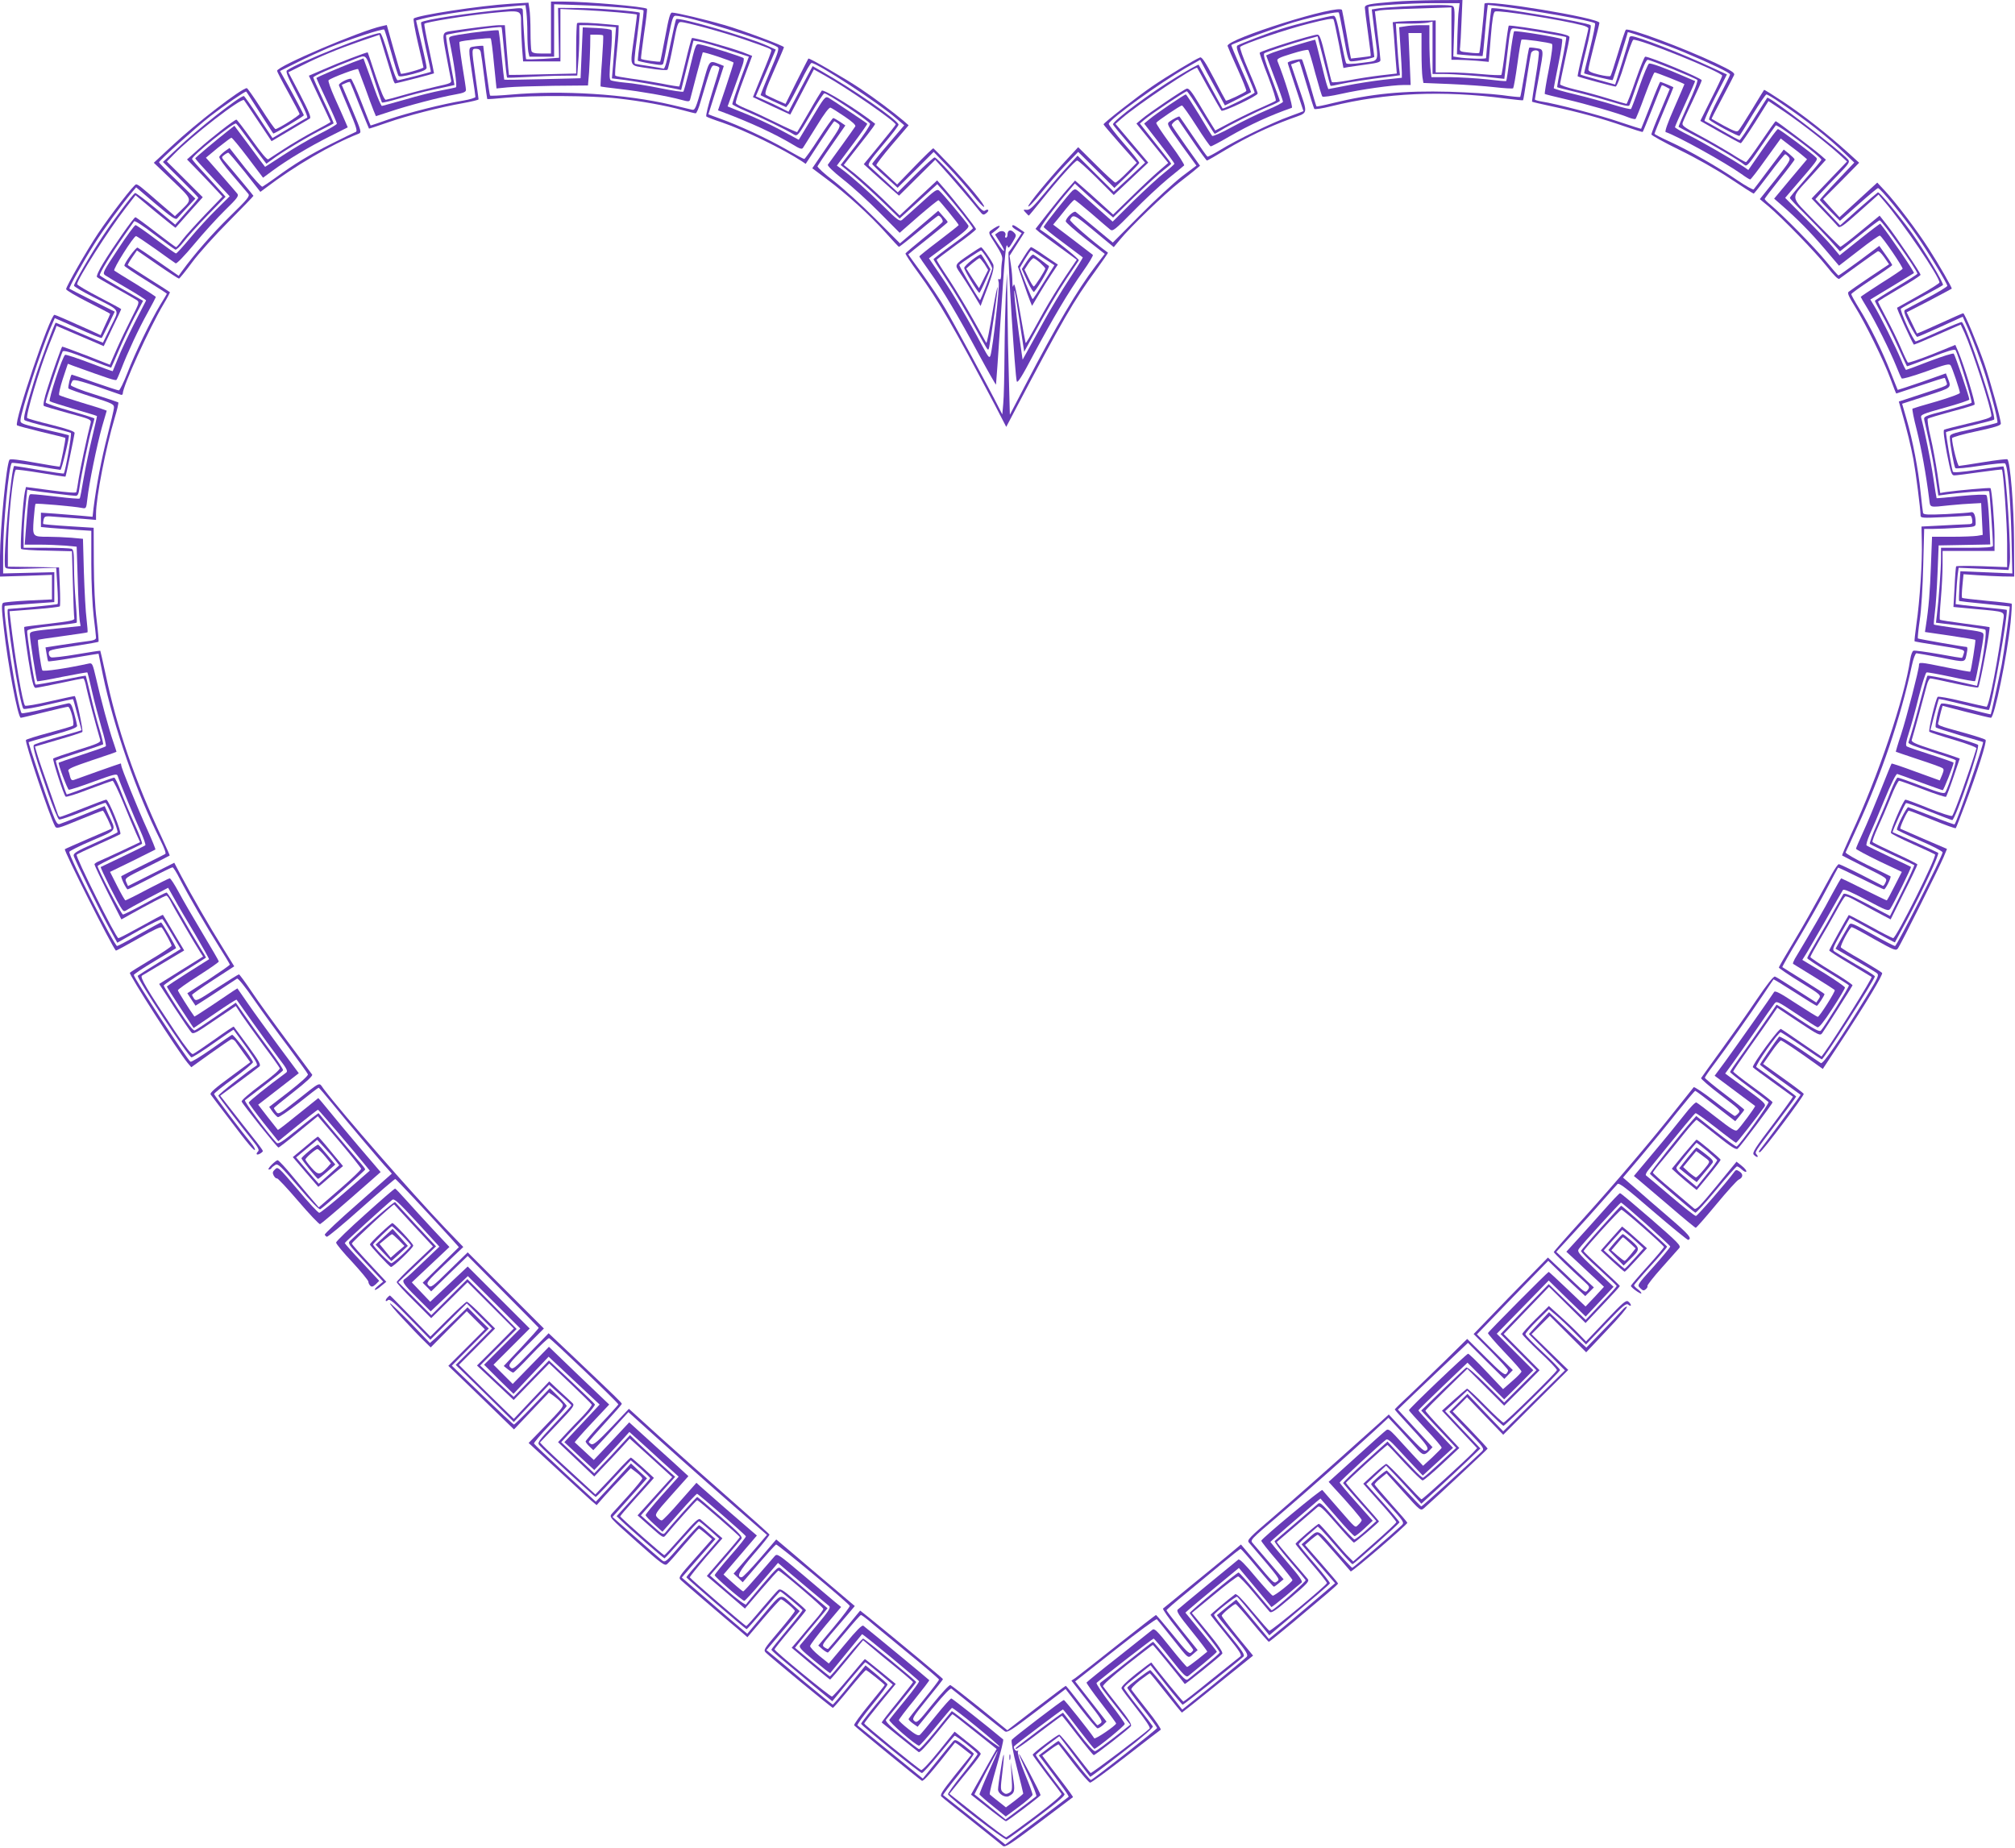 <?xml version="1.0" standalone="no"?>
<!DOCTYPE svg PUBLIC "-//W3C//DTD SVG 20010904//EN"
 "http://www.w3.org/TR/2001/REC-SVG-20010904/DTD/svg10.dtd">
<svg version="1.0" xmlns="http://www.w3.org/2000/svg"
 width="1280pt" height="1174pt" viewBox="0 0 1280 1174"
 preserveAspectRatio="xMidYMid meet">
<g transform="translate(0,1174) scale(0.1,-0.1)"
fill="#673ab7" stroke="none">
<path d="M8855 11729 c-160 -13 -185 -18 -185 -38 0 -9 9 -82 20 -161 11 -79
19 -144 17 -146 -1 -1 -30 -5 -64 -9 l-61 -7 -6 29 c-3 15 -15 82 -26 148 -12
66 -23 125 -25 131 -14 42 -737 -185 -727 -228 2 -7 30 -73 63 -145 33 -73 58
-136 56 -141 -7 -10 -126 -67 -130 -61 -2 2 -37 66 -76 142 -55 105 -77 137
-88 132 -32 -12 -212 -121 -303 -183 -96 -66 -310 -233 -310 -242 0 -3 48 -59
105 -124 l106 -120 -63 -63 c-34 -35 -67 -63 -73 -63 -5 0 -61 51 -123 113
l-113 112 -65 -70 c-118 -127 -256 -295 -252 -306 2 -7 38 31 80 83 42 52 112
133 156 179 l81 84 115 -114 115 -115 78 75 c43 41 79 79 80 84 1 6 -43 61
-98 124 -55 63 -98 120 -96 125 11 33 325 259 491 355 l90 51 44 -83 c25 -45
60 -110 79 -144 l34 -63 82 41 c45 23 83 42 84 43 2 2 -27 69 -63 150 -36 81
-64 149 -62 150 12 11 311 120 398 145 143 41 279 70 285 61 2 -4 17 -75 32
-159 24 -134 29 -151 47 -151 34 0 146 22 146 29 0 3 -9 75 -20 160 -12 84
-19 155 -18 156 10 9 273 25 413 25 l167 0 -5 -42 c-4 -24 -7 -97 -9 -163 l-3
-120 80 -7 c44 -3 81 -5 83 -4 1 2 7 52 12 112 5 60 12 132 15 161 l6 52 47
-5 c241 -29 617 -96 634 -112 4 -4 -11 -77 -32 -162 -21 -85 -38 -155 -37
-156 11 -6 178 -46 181 -43 4 4 96 296 96 304 0 7 254 -83 360 -128 171 -72
290 -129 290 -140 0 -6 -32 -71 -71 -145 -39 -74 -67 -138 -62 -142 23 -22
187 -109 193 -103 4 5 42 65 84 136 43 70 82 127 87 127 6 0 45 -23 87 -52
167 -112 309 -224 414 -326 l57 -55 -110 -116 c-60 -63 -109 -118 -109 -121 0
-3 29 -34 64 -69 l64 -64 117 104 c64 57 120 104 125 104 14 0 168 -188 243
-298 72 -102 197 -309 197 -323 0 -5 -57 -40 -127 -77 -71 -37 -134 -71 -141
-75 -11 -7 -5 -26 27 -91 23 -44 45 -81 50 -81 5 0 72 29 149 64 l140 64 25
-56 c40 -89 93 -230 126 -338 39 -128 75 -273 69 -279 -3 -3 -72 -20 -154 -39
-142 -31 -149 -34 -148 -57 1 -41 27 -184 35 -193 4 -5 74 2 158 15 83 12 154
19 158 15 17 -16 33 -206 40 -445 l6 -254 -165 7 -165 7 -6 -93 c-3 -51 -4
-94 -2 -96 1 -1 74 -10 161 -18 87 -9 160 -17 160 -17 4 -4 -36 -290 -50 -367
-19 -96 -67 -314 -70 -318 -2 -1 -72 16 -157 38 -110 28 -155 36 -160 28 -15
-23 -40 -141 -32 -149 4 -4 73 -26 153 -50 80 -23 146 -42 147 -43 8 -6 -166
-509 -181 -523 -2 -2 -66 21 -142 51 -77 30 -145 56 -152 58 -10 2 -72 -119
-72 -143 0 -3 65 -34 145 -69 80 -34 145 -68 145 -75 0 -23 -291 -595 -302
-595 -6 0 -72 34 -146 76 -125 70 -136 74 -146 58 -6 -10 -28 -49 -49 -85
l-37 -66 122 -71 c68 -39 131 -77 140 -84 16 -12 10 -25 -68 -153 -163 -265
-273 -427 -287 -419 -6 4 -67 45 -135 92 -68 46 -127 81 -131 76 -16 -19 -121
-172 -121 -177 0 -3 57 -47 128 -98 70 -51 128 -93 130 -94 2 -2 -216 -297
-260 -352 -7 -9 -7 -13 1 -13 13 0 283 359 279 371 -2 4 -60 49 -131 99 l-127
91 52 75 c28 41 56 74 61 74 8 0 99 -61 219 -147 l47 -34 114 173 c157 239
270 426 263 437 -4 5 -63 42 -131 82 -69 39 -128 76 -131 80 -6 11 57 129 69
129 5 0 70 -34 144 -77 129 -72 137 -75 150 -57 18 25 263 515 290 580 l21 51
-147 63 c-80 35 -147 64 -149 65 -7 5 44 115 53 115 6 0 74 -27 153 -59 78
-32 144 -56 146 -52 3 4 29 72 59 151 77 204 140 401 130 410 -4 4 -51 20
-103 35 -221 62 -202 54 -195 83 3 15 10 43 15 63 l10 35 147 -38 c82 -21 153
-38 160 -38 22 0 102 389 125 605 6 63 9 117 7 120 -3 2 -74 11 -157 18 -84 8
-155 16 -158 19 -3 4 -2 39 2 78 l7 72 86 -6 c47 -3 120 -7 161 -8 l75 -1 -1
229 c-1 215 -24 498 -42 516 -4 3 -72 -5 -152 -18 -80 -13 -150 -24 -156 -24
-9 0 -44 139 -44 176 0 6 70 26 155 44 120 26 155 37 155 49 0 28 -68 273
-105 381 -46 131 -125 320 -134 320 -4 0 -71 -30 -150 -66 -78 -36 -143 -64
-144 -62 -1 2 -16 32 -33 68 l-32 66 142 73 c77 41 142 75 144 77 5 3 -82 155
-146 254 -71 111 -206 290 -274 363 l-53 57 -120 -110 -120 -110 -52 57 -52
58 115 115 114 116 -77 70 c-123 111 -278 233 -406 318 -65 43 -119 77 -121
75 -2 -2 -36 -58 -76 -124 -40 -66 -79 -126 -86 -134 -10 -11 -25 -6 -91 29
-43 24 -79 44 -80 45 -2 1 29 60 67 132 38 72 72 138 76 147 5 13 -18 28 -117
75 -206 97 -555 227 -571 212 -4 -3 -26 -69 -49 -146 -23 -77 -45 -144 -49
-148 -4 -4 -37 0 -73 9 -49 12 -67 21 -67 33 0 9 16 77 35 151 19 74 35 140
35 145 0 31 -729 151 -730 121 -3 -64 -29 -308 -33 -312 -3 -3 -32 -2 -65 2
-59 6 -61 7 -57 33 2 14 6 88 9 164 l6 137 -168 -1 c-92 -1 -212 -5 -267 -10z"/>
<path d="M3500 11565 l0 -165 -59 0 c-44 0 -60 4 -65 16 -3 9 -6 64 -6 122 0
59 -3 124 -7 146 l-6 39 -115 -7 c-193 -12 -592 -73 -614 -94 -4 -4 8 -74 27
-155 19 -81 35 -151 35 -155 0 -8 -139 -47 -144 -40 -1 1 -22 72 -46 156 l-43
153 -31 -7 c-132 -28 -666 -255 -666 -284 0 -5 32 -67 71 -137 39 -70 71 -132
72 -137 2 -8 -137 -96 -153 -96 -5 0 -46 59 -91 130 -46 72 -87 130 -91 130
-33 0 -325 -225 -477 -368 l-114 -106 117 -112 c131 -126 129 -118 58 -188
l-41 -39 -92 79 c-50 44 -103 89 -118 101 -14 12 -30 22 -36 22 -13 1 -160
-190 -242 -312 -72 -108 -203 -337 -203 -354 0 -7 63 -44 140 -83 77 -39 140
-72 140 -74 0 -2 -14 -33 -31 -69 l-30 -66 -67 31 c-138 62 -220 98 -226 98
-28 0 -258 -681 -238 -702 4 -3 74 -22 156 -42 81 -19 150 -36 151 -38 4 -4
-31 -178 -36 -182 -2 -2 -74 10 -158 25 -102 19 -157 25 -161 18 -20 -31 -59
-438 -60 -613 l0 -129 165 5 165 6 0 -78 0 -78 -149 -7 c-81 -4 -154 -11 -161
-15 -11 -7 -10 -36 4 -159 26 -235 90 -571 108 -571 5 0 72 16 148 35 76 19
145 35 152 35 16 0 44 -109 31 -120 -4 -4 -72 -24 -151 -45 -79 -21 -145 -42
-147 -46 -9 -13 150 -484 185 -549 9 -16 21 -13 152 41 79 32 146 59 151 59 7
0 60 -111 55 -115 -2 -1 -68 -30 -148 -64 -80 -35 -147 -64 -148 -66 -8 -8
296 -613 324 -644 1 -2 66 33 143 77 100 57 143 77 149 69 18 -24 62 -106 62
-115 0 -5 -59 -45 -130 -87 -72 -43 -132 -81 -135 -85 -7 -11 299 -489 367
-573 l23 -27 120 86 c66 47 126 88 133 91 7 3 19 -3 27 -13 7 -11 32 -44 54
-76 l41 -56 -131 -97 c-93 -68 -128 -99 -121 -108 5 -7 56 -75 115 -152 124
-165 166 -214 167 -198 0 6 -11 24 -24 40 -58 70 -236 305 -236 313 0 5 56 50
125 100 69 51 124 97 122 103 -9 27 -123 176 -133 173 -5 -2 -65 -43 -132 -91
-67 -47 -126 -83 -132 -80 -21 13 -360 532 -360 551 0 5 60 45 132 88 73 44
134 80 136 82 5 3 -89 164 -95 164 -3 0 -65 -34 -138 -75 -72 -41 -136 -75
-141 -75 -17 0 -304 564 -304 598 0 5 65 38 145 72 163 71 154 57 106 161
l-26 58 -135 -55 c-74 -30 -142 -56 -151 -59 -14 -5 -24 11 -49 77 -38 97
-152 440 -148 443 2 2 72 22 156 46 114 32 152 47 152 58 -1 9 -9 45 -19 81
-15 53 -22 64 -37 62 -10 -2 -80 -18 -154 -36 -74 -18 -138 -30 -142 -27 -25
21 -127 676 -107 682 2 1 74 7 159 13 l155 11 0 95 0 95 -162 -4 -163 -4 0
134 c0 180 36 548 55 568 3 3 72 -6 153 -19 81 -14 151 -25 156 -25 8 0 60
216 53 220 -1 1 -54 14 -119 29 -177 41 -188 45 -188 64 0 50 134 460 195 598
l23 53 147 -65 c80 -36 148 -64 151 -61 3 2 22 41 44 86 l39 81 -142 71 c-78
39 -144 73 -146 75 -5 5 86 170 159 285 59 94 174 251 242 332 l23 27 124
-106 c99 -84 127 -102 136 -92 6 7 35 39 64 70 l52 56 -115 113 c-64 61 -116
115 -116 118 0 11 239 225 325 292 92 71 225 162 229 157 2 -1 40 -61 86 -133
46 -71 84 -132 86 -133 3 -5 194 109 194 116 0 5 -68 134 -122 229 l-29 52
108 54 c59 30 149 71 198 92 128 53 349 126 356 117 3 -4 23 -69 44 -144 21
-76 42 -143 46 -149 5 -8 30 -5 93 11 66 18 86 27 86 41 0 9 -15 80 -34 158
l-33 141 37 10 c73 20 326 59 450 69 69 6 144 13 166 15 l42 3 6 -45 c3 -25 6
-84 6 -132 0 -48 3 -102 6 -119 l7 -31 78 0 79 0 0 167 0 166 178 -6 c154 -5
380 -24 390 -33 2 -1 -6 -73 -18 -159 -12 -86 -20 -158 -18 -161 3 -2 39 -11
81 -18 69 -12 77 -11 81 3 3 9 17 80 31 159 24 122 30 142 46 142 72 0 582
-157 648 -199 12 -8 4 -35 -48 -156 -34 -81 -61 -148 -59 -150 2 -2 39 -20 83
-40 l79 -36 17 22 c8 12 42 75 75 140 32 66 63 119 69 119 37 0 433 -259 539
-353 l50 -43 -102 -120 c-56 -65 -102 -122 -102 -125 0 -3 36 -39 81 -79 l81
-73 115 114 114 114 90 -94 c50 -52 120 -132 156 -177 36 -46 70 -81 74 -78
11 6 -99 140 -221 269 -52 55 -98 101 -101 103 -3 1 -56 -50 -118 -114 l-112
-116 -62 58 c-34 32 -65 60 -70 64 -4 3 41 62 99 130 l106 124 -33 29 c-64 54
-184 144 -274 204 -94 63 -325 197 -330 191 -1 -2 -35 -67 -74 -145 l-71 -143
-55 24 c-30 14 -61 28 -68 33 -12 6 -3 35 49 153 35 79 64 147 64 150 0 9
-262 107 -375 140 -116 34 -309 80 -336 80 -12 0 -21 -33 -43 -152 -16 -84
-30 -156 -32 -159 -3 -5 -113 10 -122 17 -2 1 7 72 19 158 13 85 21 157 19
160 -14 14 -383 46 -532 46 l-78 0 0 -165z"/>
<path d="M8910 11699 c-74 -4 -149 -10 -166 -14 l-30 -5 17 -138 c27 -207 36
-185 -77 -201 -67 -9 -99 -9 -103 -2 -4 6 -19 76 -35 156 -23 117 -32 145 -45
145 -25 0 -244 -55 -334 -84 -86 -27 -254 -92 -276 -105 -11 -7 -2 -36 48
-150 33 -78 61 -145 61 -149 0 -8 -199 -107 -204 -101 -1 2 -35 65 -76 139
-40 74 -74 137 -76 139 -2 2 -63 -31 -135 -75 -167 -100 -409 -281 -409 -304
0 -4 46 -60 102 -125 l102 -118 -99 -93 -100 -92 -115 114 -115 115 -58 -63
c-33 -35 -100 -112 -150 -173 -74 -89 -95 -110 -115 -108 -23 2 -24 1 -7 -17
10 -11 19 -20 20 -20 2 0 37 43 79 95 112 140 216 255 229 255 7 0 61 -49 122
-109 l110 -110 110 103 109 103 -104 123 -104 123 40 35 c100 87 467 333 479
321 1 -2 35 -62 74 -134 40 -71 76 -134 80 -138 10 -10 230 94 230 109 1 6
-26 73 -59 149 -33 76 -56 143 -52 147 19 19 296 113 437 148 108 28 152 35
156 27 4 -7 19 -79 35 -160 l28 -149 31 6 c16 2 69 10 118 17 69 9 87 15 86
28 0 9 -8 82 -18 163 l-17 146 30 6 c17 3 127 9 244 12 l212 7 0 -166 0 -167
43 0 c24 0 78 -3 119 -6 l75 -7 13 158 c9 114 17 158 27 162 25 10 424 -53
556 -88 20 -5 37 -14 37 -19 0 -5 -16 -74 -36 -155 -20 -81 -34 -148 -32 -150
6 -5 228 -65 241 -65 7 0 31 60 57 146 24 80 49 148 55 151 30 11 565 -205
565 -228 0 -5 -31 -72 -70 -148 l-69 -139 125 -71 c69 -39 128 -71 132 -71 4
0 45 60 92 134 l84 134 106 -71 c111 -76 262 -194 344 -268 l49 -45 -113 -118
-112 -117 78 -82 c43 -45 84 -88 90 -96 11 -12 33 3 135 94 l122 109 34 -40
c120 -138 355 -485 353 -519 0 -5 -60 -43 -132 -83 -72 -40 -134 -75 -137 -77
-4 -4 82 -193 106 -234 1 -2 69 26 150 62 l148 65 24 -51 c51 -113 171 -483
171 -529 0 -11 -40 -24 -145 -48 -80 -19 -150 -37 -155 -40 -7 -4 0 -57 17
-148 25 -127 30 -142 48 -142 11 0 83 9 159 20 77 11 141 18 143 17 9 -10 33
-343 33 -470 l0 -150 -160 6 c-88 3 -162 2 -164 -1 -2 -4 -7 -64 -10 -133 l-7
-125 138 -13 c198 -18 186 -13 178 -75 -30 -234 -90 -546 -106 -546 -4 0 -74
16 -155 35 -81 20 -151 32 -155 28 -14 -15 -61 -215 -53 -222 5 -4 75 -27 156
-51 85 -25 145 -48 143 -54 -44 -146 -141 -416 -154 -429 -5 -5 -71 17 -147
47 -76 31 -143 56 -150 56 -12 0 -97 -196 -92 -212 2 -5 64 -37 138 -70 74
-33 138 -63 142 -66 13 -13 -246 -532 -266 -532 -6 1 -72 34 -145 75 -74 41
-136 73 -137 72 -14 -20 -124 -219 -124 -225 0 -4 60 -43 133 -86 72 -44 134
-80 136 -82 7 -6 -222 -373 -301 -483 l-17 -23 -123 84 c-68 47 -128 88 -135
91 -12 7 -186 -230 -178 -243 2 -4 60 -47 127 -95 68 -49 125 -90 127 -92 2
-1 -56 -82 -128 -178 -111 -146 -131 -178 -121 -190 7 -8 17 -15 22 -15 6 0 5
6 -2 14 -14 18 -21 7 128 204 67 89 122 163 122 166 0 4 -193 146 -253 187
-11 8 141 225 155 221 6 -2 66 -41 133 -87 68 -47 125 -85 128 -85 12 0 337
509 337 527 0 5 -54 39 -120 76 -65 38 -126 75 -136 82 -16 11 -13 20 39 113
l57 100 142 -78 c79 -43 144 -78 145 -77 1 1 36 67 79 147 99 187 205 413 196
422 -4 3 -70 34 -147 68 -77 34 -141 63 -142 63 -4 5 77 182 85 185 6 2 72
-22 148 -53 76 -30 141 -55 145 -55 20 0 179 465 164 478 -6 5 -76 28 -156 52
l-146 43 25 96 c14 53 27 98 28 100 2 2 73 -14 158 -35 85 -21 157 -36 160
-34 18 20 126 624 113 636 -1 1 -54 7 -117 13 -63 6 -136 14 -161 17 l-46 6 4
72 c2 39 6 91 9 115 l6 44 158 -7 159 -7 7 38 c12 61 -23 603 -40 620 -1 1
-73 -8 -160 -21 -109 -16 -159 -20 -161 -12 -9 28 -47 247 -43 251 2 2 70 20
152 39 81 19 150 37 153 40 18 18 -176 603 -205 620 -4 2 -70 -25 -147 -60
-77 -35 -142 -63 -145 -63 -13 -2 -104 199 -95 208 6 5 66 39 135 76 69 37
128 70 132 74 9 8 -121 225 -199 333 -82 113 -204 260 -214 256 -4 -2 -60 -50
-124 -106 l-116 -104 -79 84 -78 83 36 40 c20 22 70 75 111 117 66 68 73 79
61 94 -50 59 -503 405 -514 393 -2 -2 -41 -64 -86 -136 -45 -73 -85 -133 -90
-133 -4 0 -54 27 -111 60 -57 33 -107 61 -111 62 -4 2 26 69 67 149 l75 146
-93 43 c-193 90 -475 200 -513 200 -8 0 -14 -5 -14 -11 0 -6 -20 -75 -45 -154
l-45 -142 -108 30 c-59 16 -109 31 -111 33 -2 2 13 71 34 154 22 87 34 155 29
160 -20 18 -617 120 -630 107 -3 -2 -34 -295 -34 -316 0 -7 -124 -4 -177 5
l-31 5 5 155 c5 128 4 158 -8 165 -16 10 -127 9 -319 -2z"/>
<path d="M3240 11683 c-266 -25 -548 -68 -565 -85 -3 -2 11 -74 29 -159 19
-84 34 -154 33 -155 -5 -4 -200 -54 -211 -54 -7 0 -30 62 -56 150 -25 87 -48
150 -55 150 -54 0 -522 -187 -592 -237 -10 -7 6 -45 63 -153 44 -83 72 -146
65 -148 -6 -2 -58 -32 -116 -67 l-104 -62 -88 133 c-48 74 -91 134 -94 134
-26 0 -300 -215 -424 -334 l-90 -85 112 -111 c62 -62 113 -114 113 -117 0 -2
-33 -42 -74 -87 l-73 -83 -124 103 c-68 56 -127 100 -131 98 -16 -10 -138
-172 -205 -274 -75 -112 -183 -298 -183 -315 0 -5 56 -39 124 -73 178 -91 166
-71 109 -188 -26 -54 -48 -100 -49 -101 0 -1 -67 27 -148 62 -82 36 -150 65
-152 65 -6 0 -105 -264 -137 -370 -57 -186 -71 -240 -61 -249 5 -5 71 -24 147
-42 76 -18 142 -36 147 -39 8 -5 -35 -247 -45 -258 -2 -2 -71 8 -154 22 -83
14 -155 26 -160 26 -19 0 -74 -601 -58 -643 4 -12 31 -14 165 -9 l159 5 7
-113 c4 -62 5 -114 2 -117 -3 -3 -74 -11 -158 -19 -84 -7 -155 -13 -157 -13
-20 -4 73 -608 98 -634 5 -5 77 8 161 28 84 20 153 35 154 33 2 -2 14 -47 28
-100 l26 -97 -31 -10 c-18 -5 -84 -24 -147 -42 -63 -18 -119 -36 -124 -41 -11
-9 10 -80 91 -311 31 -88 61 -161 68 -163 7 -3 74 20 149 50 75 31 140 56 145
56 12 0 85 -179 77 -188 -4 -4 -69 -34 -144 -68 -113 -50 -136 -64 -134 -80 4
-22 172 -364 235 -476 l42 -77 140 79 c77 43 143 75 147 71 5 -4 32 -48 62
-99 l54 -91 -134 -82 c-74 -45 -136 -85 -139 -88 -8 -14 319 -511 341 -518 5
-2 68 37 138 87 71 50 129 90 130 88 1 -2 38 -52 81 -112 60 -84 75 -110 64
-116 -42 -25 -244 -183 -242 -191 3 -9 145 -195 220 -288 31 -38 41 -57 33
-65 -17 -17 -11 -27 10 -16 11 6 20 14 20 18 0 4 -30 45 -68 92 -37 47 -98
124 -135 172 l-68 87 118 87 c65 48 124 93 131 99 11 10 -3 35 -73 131 -48 65
-88 120 -90 122 -2 2 -57 -35 -124 -83 -66 -47 -127 -88 -135 -91 -10 -4 -44
39 -114 143 -179 268 -225 345 -210 355 7 4 70 42 141 84 l127 76 -19 32 c-11
17 -40 67 -66 111 -26 44 -48 81 -50 83 -1 2 -63 -31 -138 -73 -74 -41 -139
-75 -145 -75 -15 0 -275 521 -265 530 4 5 67 34 138 66 72 32 134 61 139 65
11 10 -74 219 -89 219 -6 0 -72 -25 -148 -55 -75 -30 -141 -55 -146 -55 -5 0
-11 8 -14 18 -3 9 -30 87 -60 172 -30 85 -62 178 -70 206 l-15 51 146 43 c81
23 151 46 155 50 7 6 -37 216 -48 228 -1 1 -71 -14 -155 -33 -85 -20 -157 -32
-161 -28 -16 17 -66 313 -93 549 l-6 51 157 12 c87 7 160 15 163 19 3 4 3 61
0 127 l-5 120 -163 3 -162 2 0 108 c0 174 33 496 51 508 4 2 76 -7 160 -21 83
-14 153 -24 155 -23 3 3 55 253 58 277 1 10 -41 25 -147 52 -82 20 -151 40
-154 43 -12 12 77 311 139 466 17 41 34 85 39 97 l8 23 83 -36 c46 -20 113
-48 150 -64 l67 -29 55 116 c31 63 56 117 56 119 0 2 -63 36 -140 76 -77 40
-140 77 -140 83 0 30 198 342 307 482 l64 83 126 -105 c70 -57 127 -103 128
-102 1 1 40 45 87 98 l86 96 -114 114 -114 113 43 44 c113 117 431 363 447
346 4 -5 45 -66 91 -135 l84 -126 115 68 c63 38 121 72 128 76 10 6 -5 43 -61
151 l-75 143 88 44 c113 57 225 103 372 154 l118 40 34 -112 c19 -62 40 -131
47 -154 7 -24 15 -43 19 -43 8 0 244 61 247 64 1 0 -14 71 -32 156 -19 85 -32
156 -29 159 11 11 263 52 422 68 199 19 192 22 192 -68 0 -31 3 -97 6 -147 l7
-92 118 0 119 0 0 166 0 167 153 -7 c125 -6 328 -23 333 -29 1 -1 -7 -63 -17
-137 -28 -206 -38 -183 92 -204 61 -10 115 -14 119 -9 4 4 20 74 36 156 25
132 30 147 49 147 32 0 269 -65 395 -108 171 -59 180 -63 180 -74 0 -5 -26
-74 -59 -152 l-58 -143 118 -56 119 -55 75 143 75 144 73 -41 c138 -77 445
-289 447 -309 0 -3 -46 -61 -102 -129 l-101 -123 59 -54 c32 -29 83 -74 112
-100 l53 -46 115 114 115 114 50 -55 c55 -60 189 -217 229 -268 23 -29 27 -30
44 -17 11 8 17 18 13 21 -4 4 -12 2 -20 -4 -10 -8 -27 7 -74 67 -93 118 -232
271 -246 271 -6 0 -62 -50 -123 -111 l-111 -111 -84 78 c-46 42 -90 83 -98 90
-11 10 4 33 88 133 57 67 101 125 99 130 -12 34 -291 226 -490 339 l-56 32
-77 -145 -76 -145 -49 25 c-27 14 -73 36 -104 49 l-55 24 64 149 63 148 -52
24 c-120 55 -565 185 -581 169 -3 -3 -19 -76 -37 -162 -21 -105 -35 -155 -43
-152 -6 2 -47 9 -91 16 -43 6 -84 13 -90 15 -7 2 -3 54 12 161 12 88 20 161
18 163 -9 9 -270 30 -389 30 l-130 1 3 -158 3 -159 -102 -7 c-56 -3 -104 -4
-107 -2 -3 4 -19 221 -21 309 -1 17 -5 18 -81 10z"/>
<path d="M8886 11603 l-39 -4 7 -77 c3 -42 9 -116 12 -163 l7 -86 -104 -12
c-57 -7 -149 -21 -204 -32 -55 -10 -101 -15 -105 -10 -3 5 -20 75 -39 155 -28
118 -38 146 -52 146 -33 0 -352 -100 -367 -115 -2 -2 21 -70 53 -150 31 -81
53 -150 49 -155 -5 -4 -43 -22 -84 -40 -41 -17 -126 -58 -188 -90 l-112 -59
-23 37 c-13 20 -50 81 -82 135 -44 74 -63 97 -76 94 -20 -5 -240 -154 -287
-194 l-33 -28 101 -125 101 -125 -58 -50 c-32 -27 -111 -101 -175 -164 l-117
-114 -76 69 c-42 38 -96 87 -121 108 l-45 39 -47 -53 c-26 -29 -82 -98 -126
-154 l-78 -100 24 -21 c14 -11 73 -55 131 -97 l107 -78 -73 -108 c-40 -60
-102 -160 -137 -223 -99 -179 -112 -201 -115 -197 -1 2 -18 91 -36 198 -23
134 -35 187 -40 170 -6 -19 -7 -14 -8 20 0 25 -4 72 -9 105 l-9 60 48 75 47
74 -33 23 c-36 25 -45 28 -45 15 0 -4 13 -16 30 -25 l30 -18 -38 -57 c-20 -31
-40 -60 -45 -63 -8 -6 41 -794 52 -822 5 -13 33 31 106 170 125 234 223 399
314 528 39 55 67 102 63 106 -4 3 -62 48 -129 99 l-123 93 38 46 c64 81 90
111 98 111 4 0 52 -39 108 -87 56 -49 109 -94 119 -102 16 -12 30 -1 145 116
70 72 170 165 222 208 52 42 98 80 102 84 4 4 -35 65 -87 135 -52 71 -93 132
-90 136 7 12 153 110 163 110 5 0 46 -58 92 -130 45 -71 86 -130 91 -130 5 0
57 27 115 61 135 78 265 137 400 184 10 3 -45 183 -91 297 -6 14 9 22 91 47
54 17 101 28 105 23 4 -4 24 -70 44 -147 21 -77 41 -144 45 -148 4 -5 59 3
121 17 125 28 324 56 395 56 l45 0 -7 165 -7 165 41 0 42 0 0 -122 c0 -68 3
-139 6 -159 l6 -36 172 -7 c94 -4 221 -13 281 -20 61 -7 113 -10 117 -7 3 3
16 73 27 155 11 82 23 151 26 154 6 6 179 -18 193 -27 7 -4 0 -61 -19 -160
-17 -84 -28 -155 -26 -158 3 -2 62 -17 131 -33 134 -31 341 -91 401 -116 20
-8 39 -12 44 -10 4 3 31 70 60 150 30 81 57 146 62 146 10 0 189 -71 189 -75
0 -1 -29 -69 -65 -151 -41 -93 -61 -150 -54 -153 75 -25 376 -192 482 -267 26
-19 50 -34 55 -34 4 0 49 58 100 130 l94 130 61 -47 c34 -25 72 -55 84 -66
l22 -19 -105 -125 -104 -125 47 -41 c99 -86 185 -173 274 -278 l91 -107 127
98 c69 54 129 96 133 93 18 -10 149 -203 144 -211 -3 -5 -64 -46 -136 -91 -71
-46 -130 -85 -130 -87 0 -2 18 -33 40 -69 52 -84 149 -280 185 -370 15 -38 31
-74 35 -79 5 -5 70 14 155 44 122 45 148 51 156 39 11 -17 59 -160 59 -175 0
-6 -66 -30 -147 -54 -82 -23 -151 -44 -154 -46 -4 -2 8 -63 27 -136 29 -116
59 -280 79 -440 7 -55 -2 -52 130 -38 50 5 115 10 145 11 l55 3 5 -101 5 -101
-35 -6 c-19 -3 -92 -6 -161 -6 l-126 0 -7 -182 c-6 -165 -14 -267 -32 -383
l-6 -40 158 -23 c87 -13 160 -25 162 -27 4 -4 -27 -197 -32 -202 -1 -2 -69 10
-151 27 -172 35 -175 35 -175 14 0 -28 -78 -330 -114 -441 -20 -59 -34 -108
-33 -109 1 -1 65 -22 142 -48 77 -25 146 -50 153 -55 11 -7 11 -14 -1 -44
l-15 -35 -152 55 c-83 31 -152 54 -154 52 -2 -2 -34 -80 -71 -174 -37 -93 -87
-212 -111 -264 -24 -52 -44 -98 -44 -103 0 -4 65 -39 145 -78 l146 -69 -46
-90 c-25 -50 -47 -91 -50 -91 -3 0 -68 32 -145 70 -77 39 -142 70 -144 70 -2
0 -29 -46 -59 -102 -44 -85 -130 -233 -236 -410 -8 -15 -13 -28 -11 -31 3 -2
63 -39 133 -82 70 -43 130 -82 132 -85 5 -8 -97 -170 -108 -170 -4 0 -66 39
-139 86 -104 68 -133 83 -139 71 -13 -22 -236 -339 -311 -442 l-66 -89 127
-95 c69 -52 128 -95 130 -97 4 -4 -94 -137 -114 -154 -11 -9 -36 6 -131 80
-64 50 -122 94 -128 96 -7 3 -41 -33 -76 -78 -36 -46 -122 -152 -193 -236
l-128 -153 33 -27 c17 -15 104 -89 193 -164 88 -76 163 -138 167 -138 4 0 63
67 130 148 68 82 132 153 143 158 28 13 30 36 4 52 -18 12 -23 11 -34 -5 -43
-60 -233 -278 -242 -278 -7 0 -78 56 -159 125 -81 69 -152 128 -157 132 -6 3
0 18 14 35 231 284 293 359 300 361 4 2 62 -40 129 -92 67 -53 125 -96 128
-96 6 0 130 159 180 229 12 17 0 28 -118 115 l-131 96 46 63 c25 34 91 129
148 211 56 82 109 158 118 169 15 19 18 18 138 -62 67 -45 128 -84 136 -87 10
-4 39 32 95 118 44 67 80 128 80 134 0 6 -61 48 -135 94 l-136 82 17 27 c10
14 66 112 126 216 59 105 111 195 115 201 5 8 53 -13 148 -63 130 -69 140 -73
153 -56 19 27 136 263 131 266 -2 2 -65 31 -139 66 -74 35 -138 66 -143 70 -4
4 5 34 19 67 15 32 58 133 95 224 43 104 73 164 81 163 7 -2 73 -25 147 -53
74 -27 138 -50 142 -50 6 0 69 160 69 175 0 2 -64 25 -143 50 -78 25 -148 49
-154 53 -9 6 -6 29 13 87 14 44 43 147 63 230 21 82 43 151 49 153 6 2 77 -11
157 -28 81 -18 149 -30 151 -27 7 7 53 256 54 288 0 25 -1 25 -156 46 -86 12
-157 23 -159 25 -2 2 1 37 6 78 6 41 13 154 17 250 l7 175 164 3 164 3 -7 152
c-4 83 -12 156 -17 161 -6 6 -65 4 -161 -5 -84 -9 -154 -15 -156 -14 -1 1 -11
60 -21 131 -16 108 -54 294 -77 380 -5 19 6 24 150 64 86 24 156 47 156 52 0
16 -91 283 -99 291 -5 5 -73 -17 -153 -47 -79 -31 -147 -56 -150 -56 -3 0 -18
30 -33 68 -34 80 -134 281 -169 338 l-25 41 137 83 c75 46 138 84 140 85 6 5
-162 251 -214 314 -1 1 -60 -43 -130 -99 l-128 -102 -45 54 c-24 29 -102 111
-173 182 l-128 129 47 55 c159 184 161 187 151 200 -18 21 -233 182 -244 182
-5 0 -49 -59 -98 -130 l-90 -130 -30 21 c-79 51 -270 161 -348 200 -49 24 -88
47 -88 51 0 4 29 71 65 149 36 78 64 143 63 144 -2 1 -30 13 -63 27 -123 54
-218 89 -230 84 -6 -2 -33 -66 -60 -143 -26 -76 -51 -141 -54 -145 -3 -4 -53
8 -111 26 -58 18 -167 48 -242 66 -76 18 -138 36 -138 40 0 4 14 74 30 155 17
82 27 152 23 156 -11 10 -297 57 -305 50 -3 -3 -15 -75 -26 -159 -11 -85 -22
-155 -24 -157 -2 -2 -57 3 -123 11 -66 7 -172 13 -236 14 l-116 0 -7 61 c-3
34 -6 109 -6 165 l0 104 -57 0 c-32 0 -75 -3 -96 -7 l-39 -6 8 -126 c5 -69 8
-142 9 -161 l0 -34 -120 -13 c-66 -8 -171 -24 -233 -37 l-114 -22 -7 20 c-5
12 -23 82 -41 156 -18 74 -34 136 -35 137 -2 4 -259 -74 -287 -88 l-25 -11 53
-141 c30 -78 54 -147 54 -153 0 -6 -46 -30 -102 -53 -57 -24 -156 -72 -222
-108 -65 -36 -122 -61 -126 -56 -4 4 -42 65 -84 136 -43 70 -80 127 -83 127
-10 0 -195 -126 -231 -157 l-34 -28 96 -124 c53 -68 96 -127 96 -131 0 -4 -28
-29 -62 -56 -35 -27 -123 -108 -197 -180 l-133 -132 -97 86 c-53 47 -106 95
-118 105 -20 17 -25 18 -40 6 -22 -19 -183 -221 -183 -231 0 -4 55 -49 123
-99 67 -50 123 -93 125 -94 2 -2 -36 -63 -85 -137 -48 -73 -124 -199 -167
-278 -44 -80 -91 -165 -105 -190 l-25 -45 -23 160 c-22 160 -36 303 -27 275 2
-8 17 -98 32 -200 l28 -185 38 70 c105 192 167 299 231 395 39 58 74 110 78
116 5 8 -154 135 -246 196 -9 5 92 142 187 252 l34 40 87 -80 c48 -43 103 -92
122 -107 l34 -29 137 134 c76 73 159 149 185 168 25 19 46 37 47 40 0 3 -45
61 -100 130 l-99 125 27 23 c42 36 260 182 271 182 5 0 46 -61 91 -135 45 -74
84 -135 86 -135 3 0 22 11 43 24 49 31 218 115 304 151 37 15 67 31 67 34 0 4
-25 71 -55 151 -42 109 -52 145 -43 152 17 10 175 62 265 87 l73 20 9 -37 c6
-20 23 -90 40 -155 16 -65 31 -120 33 -122 2 -2 30 3 63 11 52 12 180 31 334
50 l44 6 -6 51 c-3 29 -9 103 -13 165 l-7 112 85 0 c47 0 100 3 117 6 l31 7 0
-167 0 -166 68 0 c66 0 253 -14 343 -26 l45 -5 19 160 c18 154 19 161 41 161
28 0 327 -50 333 -56 2 -2 -10 -74 -28 -160 -18 -85 -31 -157 -29 -158 1 -2
62 -17 133 -34 72 -18 172 -46 224 -62 60 -19 97 -27 101 -20 3 5 28 73 54
150 33 94 53 140 63 140 18 0 303 -116 315 -128 5 -5 -19 -70 -57 -152 -36
-79 -64 -145 -62 -146 2 -2 51 -28 110 -59 106 -54 278 -156 308 -182 15 -13
26 -1 104 114 48 70 91 132 95 136 10 11 290 -200 290 -218 0 -4 -45 -58 -100
-120 -55 -63 -100 -117 -100 -122 0 -5 41 -49 91 -98 50 -50 121 -124 159
-166 l68 -76 122 98 c67 55 125 99 130 99 15 0 240 -318 240 -339 0 -3 -61
-42 -135 -86 -74 -44 -135 -83 -135 -86 0 -4 21 -44 46 -89 26 -46 71 -137
101 -204 30 -66 55 -122 57 -123 1 -1 69 24 152 56 101 40 151 55 156 47 20
-34 109 -329 102 -335 -5 -4 -76 -25 -157 -47 -145 -38 -148 -39 -143 -64 3
-14 17 -74 30 -135 14 -60 33 -162 42 -227 l17 -116 31 4 c92 14 288 29 292
23 3 -6 24 -297 24 -346 0 -10 -40 -13 -165 -13 l-165 0 0 -67 c0 -68 -14
-262 -26 -358 l-6 -51 150 -18 c83 -11 156 -22 163 -26 11 -8 -8 -151 -41
-307 l-11 -50 -155 35 c-85 19 -157 32 -160 29 -3 -2 -20 -63 -39 -135 -31
-121 -70 -257 -82 -288 -3 -9 38 -26 144 -59 81 -26 152 -50 156 -54 7 -7 -42
-160 -64 -202 -7 -14 -26 -10 -151 37 -78 30 -147 54 -153 54 -7 0 -26 -39
-45 -87 -18 -49 -57 -142 -86 -208 -30 -65 -50 -122 -46 -126 4 -4 68 -35 142
-69 74 -34 137 -64 140 -66 2 -3 -31 -76 -75 -164 l-79 -159 -144 76 c-115 60
-146 73 -153 62 -5 -8 -30 -52 -56 -99 -25 -47 -75 -133 -110 -192 -35 -59
-63 -110 -63 -115 0 -4 59 -44 130 -87 72 -44 133 -82 135 -86 4 -6 -156 -264
-178 -287 -9 -10 -42 8 -146 77 -74 50 -135 89 -136 87 -14 -23 -176 -256
-227 -326 -37 -51 -68 -97 -68 -101 0 -4 53 -47 118 -95 64 -48 121 -91 126
-96 8 -7 -180 -269 -202 -283 -4 -2 -63 41 -132 95 l-125 99 -25 -28 c-71 -80
-271 -332 -269 -339 3 -7 266 -234 288 -247 5 -3 64 62 132 144 68 83 128 150
133 150 5 0 20 -9 32 -21 12 -11 24 -17 27 -12 3 5 -9 21 -28 36 l-34 27 -127
-155 c-111 -135 -130 -153 -143 -142 -9 8 -71 60 -138 117 -68 56 -123 106
-123 110 0 5 28 41 63 82 34 40 95 115 135 166 41 51 77 90 80 88 4 -2 61 -47
127 -99 90 -72 123 -93 133 -85 19 16 222 286 222 295 0 4 -57 49 -125 98 -69
50 -125 94 -125 98 0 4 44 69 98 145 54 75 117 165 140 199 l42 61 135 -90
c128 -85 137 -89 150 -72 18 25 189 294 193 304 2 4 -58 45 -133 90 -74 45
-135 86 -135 90 0 5 26 52 58 107 32 54 80 137 106 185 26 48 52 90 57 93 5 3
28 -5 51 -18 24 -13 87 -47 140 -76 l98 -52 85 171 c47 93 85 173 85 178 0 4
-63 36 -140 71 -78 36 -143 68 -145 72 -3 4 12 45 33 91 21 45 58 131 82 191
23 59 48 107 54 107 6 0 74 -25 151 -54 77 -30 143 -51 147 -48 3 4 25 60 47
125 l40 118 -22 8 c-12 5 -82 28 -155 51 -105 34 -131 46 -128 59 10 30 85
306 96 349 6 23 16 42 23 42 7 0 76 -14 155 -32 78 -17 145 -29 148 -25 11 10
79 376 72 383 -2 1 -72 11 -156 22 -84 11 -156 22 -159 25 -3 4 0 63 6 132 6
69 11 166 11 215 l0 90 165 0 165 0 0 88 c0 91 -17 303 -26 311 -4 4 -208 -14
-284 -25 l-35 -6 -18 123 c-10 67 -29 171 -43 231 -15 61 -22 113 -18 118 5 4
72 24 149 45 77 20 143 40 148 44 8 8 -68 254 -103 336 l-19 44 -147 -60 c-82
-32 -151 -56 -155 -52 -4 5 -24 46 -44 93 -20 47 -61 131 -91 187 -30 56 -54
104 -54 107 0 2 61 40 135 83 74 43 135 82 135 87 0 13 -158 247 -215 319
l-45 57 -122 -100 c-66 -55 -124 -99 -128 -98 -4 2 -73 72 -155 155 -171 178
-168 140 -26 298 l90 100 -32 28 c-46 40 -280 217 -287 217 -3 0 -45 -59 -93
-130 -49 -72 -92 -130 -96 -130 -5 0 -49 25 -97 56 -49 30 -139 82 -201 115
-103 55 -111 62 -103 82 4 12 33 75 64 140 31 65 56 122 56 127 0 13 -327 150
-359 150 -5 0 -32 -67 -61 -150 -28 -82 -55 -150 -58 -150 -3 0 -55 15 -116
34 -61 19 -155 45 -208 57 -54 13 -98 28 -98 34 0 6 14 73 30 148 17 76 30
144 30 151 0 9 -30 19 -92 30 -134 25 -290 47 -294 43 -2 -2 -13 -72 -23 -156
-10 -84 -21 -154 -24 -157 -3 -3 -60 -1 -125 5 -66 6 -159 11 -206 11 l-86 0
0 165 0 165 -97 -2 c-54 -1 -115 -3 -137 -5z"/>
<path d="M3666 11593 c-3 -3 -6 -77 -6 -163 l0 -157 -212 -5 c-117 -3 -214 -5
-215 -4 -1 0 -7 72 -14 159 l-12 157 -36 0 c-32 0 -175 -18 -297 -36 -68 -10
-67 -6 -39 -155 14 -74 27 -144 30 -156 5 -20 -2 -23 -93 -43 -53 -12 -144
-35 -202 -52 -58 -17 -111 -31 -119 -32 -9 -1 -30 47 -64 149 -27 83 -50 151
-51 152 -3 4 -187 -66 -281 -108 l-93 -40 69 -146 c38 -80 69 -147 69 -148 0
-2 -46 -28 -103 -58 -57 -30 -143 -81 -192 -113 -50 -32 -95 -62 -101 -66 -7
-5 -46 42 -103 122 -51 72 -96 130 -99 130 -12 0 -164 -118 -240 -187 l-74
-66 74 -76 c40 -42 91 -95 112 -118 l39 -42 -109 -113 c-60 -63 -125 -135
-144 -160 -19 -26 -38 -48 -41 -48 -4 0 -62 43 -129 95 -67 52 -126 95 -130
95 -10 0 -144 -192 -205 -293 -27 -44 -44 -82 -39 -87 5 -5 59 -36 119 -70 61
-34 120 -68 131 -75 21 -14 21 -15 -31 -117 -29 -57 -72 -146 -95 -199 l-42
-96 -150 59 c-83 32 -152 57 -153 56 -7 -9 -67 -179 -94 -267 -21 -65 -29
-106 -22 -110 5 -3 76 -24 156 -46 144 -39 146 -40 140 -65 -21 -80 -65 -286
-75 -350 -6 -41 -13 -80 -15 -86 -2 -7 -54 -3 -161 11 l-159 21 -7 -31 c-12
-53 -32 -355 -24 -362 4 -5 79 -10 165 -11 l158 -4 6 -206 c3 -114 7 -213 9
-221 2 -12 -29 -18 -156 -33 -88 -10 -161 -19 -162 -21 -4 -4 22 -192 42 -299
11 -60 20 -88 30 -88 7 0 77 14 154 30 77 17 144 30 149 30 5 0 14 -27 20 -60
10 -48 58 -229 88 -332 4 -14 -21 -25 -144 -63 -81 -26 -151 -50 -155 -54 -6
-6 66 -230 79 -242 5 -4 71 17 148 47 77 29 145 53 150 54 6 0 36 -62 67 -137
31 -76 68 -164 82 -196 l26 -57 -108 -51 c-59 -28 -124 -57 -144 -66 -21 -8
-38 -19 -38 -24 0 -5 38 -86 85 -180 l86 -170 52 29 c119 67 225 122 234 122
5 0 16 -15 25 -32 16 -35 162 -285 191 -329 l17 -26 -140 -87 -139 -87 95
-147 c53 -81 102 -153 110 -161 12 -13 32 -2 147 77 l135 91 37 -57 c21 -31
83 -117 137 -191 55 -73 102 -139 105 -147 3 -8 -44 -49 -121 -106 -72 -54
-123 -98 -121 -106 7 -18 225 -292 234 -292 4 0 62 45 129 100 l121 99 137
-161 c75 -89 137 -167 138 -173 1 -6 -60 -64 -134 -128 l-135 -117 -37 43
c-20 23 -76 90 -125 149 -48 59 -93 107 -99 107 -5 1 -23 -13 -39 -29 -16 -16
-24 -30 -17 -30 6 0 14 4 17 10 3 5 15 14 25 20 16 9 35 -10 146 -140 80 -94
131 -147 139 -142 25 15 285 246 285 253 0 4 -19 29 -43 55 -34 39 -243 288
-253 302 -1 2 -59 -42 -129 -99 -107 -87 -128 -100 -139 -88 -57 61 -207 262
-200 269 5 4 61 47 124 95 63 48 117 91 118 96 2 5 -34 60 -80 122 -46 62
-115 156 -152 210 l-68 97 -123 -85 c-68 -47 -130 -88 -138 -91 -10 -3 -43 39
-106 136 -50 77 -91 144 -91 149 0 4 60 46 133 91 72 46 133 84 135 86 2 1
-17 33 -41 70 -24 38 -79 131 -122 207 -42 75 -82 137 -87 137 -5 0 -67 -31
-137 -70 -71 -39 -134 -70 -140 -70 -10 0 -161 289 -161 308 0 4 62 36 138 71
75 35 140 67 144 70 4 3 -17 60 -47 126 -30 66 -69 159 -87 207 -18 48 -37 88
-43 88 -5 0 -75 -25 -154 -55 -80 -30 -146 -53 -147 -52 -9 12 -73 211 -69
215 2 3 70 26 150 52 80 26 147 49 150 51 2 3 -8 47 -24 99 -16 52 -41 149
-56 215 -16 66 -29 121 -30 122 -1 2 -72 -11 -158 -29 -87 -17 -159 -29 -161
-27 -9 8 -58 329 -53 342 3 9 51 18 158 30 84 9 154 19 156 21 3 2 0 61 -6
131 -6 69 -11 173 -11 229 0 86 -3 105 -16 110 -9 3 -81 6 -160 6 l-144 0 0
78 c0 42 5 125 12 184 l11 107 26 -5 c44 -7 264 -34 282 -34 13 0 19 12 24 53
10 73 61 322 80 382 8 28 15 53 15 56 0 3 -70 25 -155 49 -85 24 -155 48 -155
53 0 13 99 309 108 324 6 9 48 -3 157 -46 83 -33 151 -58 151 -57 1 0 23 51
49 111 26 61 71 156 100 212 l54 102 -135 77 c-74 42 -137 80 -140 85 -5 9 72
136 155 253 31 44 59 84 63 90 4 6 57 -28 128 -83 67 -51 127 -94 134 -97 6
-2 29 19 51 48 22 29 91 106 154 171 l114 117 -24 27 c-13 15 -61 68 -106 117
-46 49 -83 92 -83 96 0 21 265 234 279 225 6 -3 38 -45 72 -93 35 -48 76 -104
92 -124 l29 -38 61 44 c72 50 211 133 300 177 34 17 64 33 66 35 2 2 -26 66
-63 143 -36 77 -66 144 -66 149 0 9 123 63 262 116 81 30 68 43 128 -139 23
-71 44 -133 46 -136 2 -4 54 9 116 27 62 19 156 43 208 54 52 11 104 22 116
25 l21 5 -29 156 c-16 86 -27 159 -24 161 11 11 344 58 352 50 2 -1 9 -73 17
-160 8 -87 16 -159 18 -160 2 -2 60 0 129 4 69 4 168 8 221 8 l96 1 6 83 c4
45 7 117 7 160 l0 77 48 0 c26 0 78 -3 116 -7 l69 -6 -6 -81 c-4 -45 -9 -118
-13 -163 l-7 -81 59 -7 c52 -5 282 -45 355 -61 l26 -6 39 157 39 157 36 -6
c20 -3 100 -26 177 -51 l139 -45 -54 -146 c-29 -81 -52 -151 -51 -156 2 -5 46
-27 98 -49 90 -38 244 -113 289 -141 27 -17 29 -14 115 133 39 67 76 124 82
126 14 5 284 -175 291 -193 3 -7 -38 -69 -91 -138 l-96 -124 83 -68 c45 -38
129 -114 187 -170 l105 -102 120 109 119 109 46 -52 c69 -79 180 -219 180
-228 0 -5 -56 -50 -125 -100 -69 -50 -125 -94 -125 -97 0 -3 33 -56 74 -117
66 -99 126 -200 239 -405 34 -61 35 -62 41 -35 14 73 57 376 53 380 -2 2 -14
-53 -26 -123 -27 -162 -42 -235 -46 -231 -1 2 -37 66 -80 143 -43 77 -113 193
-156 259 -44 65 -79 121 -79 125 0 3 57 46 125 96 69 49 125 94 125 99 0 9
-137 184 -204 261 l-43 49 -119 -111 -119 -112 -105 103 c-58 56 -138 128
-177 160 l-73 58 50 64 c28 35 73 93 101 129 28 36 50 67 48 69 -108 86 -327
222 -339 210 -4 -5 -41 -65 -80 -134 -40 -69 -74 -127 -76 -129 -2 -2 -63 25
-136 61 -73 36 -159 76 -192 89 -32 13 -60 28 -62 34 -3 6 20 76 50 155 l54
145 -56 22 c-82 31 -321 98 -327 91 -3 -3 -22 -73 -41 -154 -20 -82 -37 -151
-39 -153 -2 -2 -53 6 -112 18 -59 11 -148 26 -198 32 -49 7 -93 15 -96 18 -4
3 0 60 7 126 7 66 13 137 13 157 l1 37 -52 5 c-113 11 -205 15 -212 9z"/>
<path d="M3695 11405 l-7 -162 -241 -6 c-133 -3 -243 -5 -244 -3 -1 1 -9 71
-17 155 -8 84 -17 155 -19 158 -6 5 -156 -11 -255 -28 -61 -11 -63 -12 -57
-38 29 -137 51 -293 41 -296 -6 -2 -49 -11 -96 -20 -47 -9 -148 -34 -225 -57
-77 -22 -144 -40 -149 -41 -4 -1 -26 48 -47 108 -22 61 -46 129 -55 152 l-15
42 -67 -25 c-85 -33 -232 -95 -232 -100 0 -2 29 -66 65 -142 36 -76 65 -142
65 -148 0 -5 -51 -35 -113 -66 -63 -32 -165 -92 -227 -133 -63 -41 -115 -75
-116 -75 -1 0 -45 59 -98 131 l-97 130 -42 -33 c-68 -53 -207 -170 -207 -174
0 -3 49 -58 109 -122 l110 -119 -85 -84 c-47 -46 -122 -128 -166 -181 -45 -54
-85 -98 -90 -98 -5 0 -62 41 -128 90 -66 50 -124 90 -129 90 -6 0 -56 -68
-111 -152 -94 -142 -100 -153 -83 -166 10 -7 73 -45 141 -84 67 -39 121 -74
120 -77 -2 -3 -35 -69 -75 -146 -39 -78 -86 -176 -103 -220 -18 -44 -33 -81
-34 -83 -2 -1 -68 23 -147 53 -79 30 -149 53 -155 51 -16 -6 -108 -286 -98
-295 5 -4 74 -26 153 -49 79 -23 145 -43 147 -45 1 -1 -13 -63 -31 -138 -18
-74 -42 -191 -54 -259 -11 -67 -22 -125 -25 -127 -3 -3 -65 2 -139 11 -74 9
-145 16 -159 16 -28 0 -24 24 -45 -242 l-6 -78 90 0 c50 0 124 -3 165 -6 l75
-7 7 -216 c3 -119 9 -232 12 -252 l6 -36 -114 -12 c-216 -22 -208 -21 -208
-48 0 -26 41 -285 46 -291 1 -2 73 10 159 28 87 17 159 30 160 28 2 -2 15 -55
29 -118 14 -63 42 -167 60 -230 19 -63 32 -118 28 -121 -4 -4 -72 -28 -152
-54 -80 -26 -146 -49 -147 -50 -7 -4 55 -169 64 -172 5 -2 76 21 157 51 129
47 148 52 153 38 18 -53 112 -279 145 -351 21 -47 35 -88 31 -91 -5 -4 -69
-36 -143 -71 -74 -35 -137 -65 -140 -67 -5 -4 112 -238 135 -268 9 -14 16 -15
26 -8 8 6 71 41 141 78 l126 66 38 -67 c20 -38 80 -139 132 -226 51 -87 92
-160 90 -161 -1 -1 -63 -40 -135 -85 -73 -46 -133 -86 -133 -89 0 -2 38 -63
85 -134 l85 -129 135 92 c74 51 136 91 138 88 2 -2 48 -67 102 -144 55 -77
128 -178 163 -224 54 -70 62 -86 50 -95 -121 -89 -238 -183 -238 -191 0 -5 43
-63 94 -128 l94 -117 123 100 c68 55 126 100 129 100 4 0 225 -259 307 -360
l22 -27 -154 -134 c-85 -74 -160 -134 -167 -134 -7 0 -69 66 -137 148 -123
144 -126 147 -144 128 -16 -15 -17 -22 -8 -40 7 -12 16 -19 20 -17 4 3 65 -62
136 -145 70 -82 133 -148 138 -146 6 2 95 77 198 167 l187 164 -65 76 c-36 41
-115 135 -177 209 -61 74 -121 146 -132 160 l-22 25 -127 -102 c-70 -57 -128
-102 -130 -100 -1 2 -30 38 -64 81 l-61 79 129 100 129 100 -127 171 c-70 95
-158 216 -195 270 l-68 98 -27 -17 c-14 -9 -75 -50 -135 -91 -60 -40 -110 -72
-111 -71 -28 38 -105 160 -105 167 0 5 59 47 130 92 72 46 130 86 130 91 0 4
-47 85 -104 180 -57 95 -125 212 -151 261 -26 48 -51 87 -57 87 -5 0 -69 -32
-142 -70 -73 -39 -136 -70 -139 -70 -4 0 -27 41 -52 90 l-46 91 142 69 c77 38
143 71 146 73 2 3 -21 59 -51 126 -60 131 -166 393 -166 410 0 6 -2 11 -3 11
-4 0 -270 -94 -298 -105 -12 -4 -18 1 -23 18 -3 14 -8 32 -12 40 -4 12 29 26
150 67 86 28 156 53 156 54 0 2 -9 29 -20 62 -26 73 -81 277 -110 406 -21 90
-24 97 -44 93 -141 -31 -291 -53 -297 -44 -8 13 -33 189 -27 194 2 2 72 13
157 24 85 12 156 22 157 24 2 2 -1 39 -6 83 -6 43 -13 176 -17 295 l-6 216
-75 7 c-41 3 -107 6 -146 6 -100 0 -100 0 -92 111 4 51 9 96 12 98 5 5 247
-16 295 -26 26 -5 27 -4 34 58 10 94 60 339 93 457 l30 103 -22 8 c-11 5 -77
25 -146 46 -69 21 -129 41 -134 45 -4 5 6 51 23 103 l32 96 37 -14 c222 -80
266 -95 272 -88 4 4 17 35 30 68 40 104 111 257 167 357 29 53 53 99 53 101 0
3 -57 40 -127 83 -71 43 -132 81 -137 85 -10 9 123 219 138 219 5 0 61 -38
125 -83 64 -46 121 -87 127 -90 6 -4 57 49 117 121 58 70 146 167 196 216 78
76 89 91 79 105 -7 9 -46 54 -87 101 -41 47 -83 95 -94 107 l-19 21 77 64 c43
34 81 63 85 63 5 0 52 -57 105 -127 l96 -127 61 45 c94 69 231 151 360 216
l117 59 -18 42 c-10 23 -39 89 -65 146 -26 58 -43 108 -39 111 19 17 183 78
188 71 2 -5 22 -58 44 -117 21 -60 46 -126 54 -146 l15 -36 89 29 c106 36 322
93 416 109 51 9 67 16 67 29 0 9 -11 80 -24 159 -12 78 -20 144 -17 146 13 8
193 28 198 22 4 -3 13 -76 21 -162 l16 -156 70 7 c39 4 170 8 291 10 l220 2 7
84 c3 46 6 119 7 162 l1 77 38 0 c21 0 41 -2 43 -5 3 -2 -1 -75 -7 -162 -7
-87 -10 -160 -9 -162 2 -2 59 -9 127 -17 129 -15 297 -44 385 -68 47 -13 53
-12 57 2 3 10 21 80 41 157 21 77 38 141 39 142 5 6 196 -58 196 -65 0 -4 -22
-74 -49 -155 l-50 -148 27 -10 c179 -67 334 -139 446 -206 47 -29 60 -33 67
-22 5 8 44 69 86 137 50 82 80 121 89 118 8 -3 48 -28 89 -56 49 -33 73 -55
68 -63 -6 -11 -155 -218 -174 -243 -5 -6 31 -42 98 -95 59 -46 163 -141 232
-211 l126 -127 120 105 c66 57 123 103 127 102 8 -4 128 -151 128 -158 -1 -3
-57 -47 -125 -99 -69 -52 -125 -97 -125 -100 0 -3 29 -46 65 -96 85 -119 178
-276 311 -523 60 -111 110 -199 111 -195 1 4 14 184 28 398 29 441 35 509 45
481 5 -16 10 -12 32 25 26 43 26 45 8 63 -21 21 -40 14 -40 -15 0 -10 -4 -19
-10 -19 -5 0 -7 6 -4 13 9 24 -20 38 -44 22 l-21 -15 31 -50 c44 -70 29 -73
-17 -3 l-38 57 27 21 c49 39 24 41 -28 2 -19 -14 -18 -17 28 -88 37 -59 46
-80 42 -103 -3 -16 -6 -51 -6 -78 0 -34 -3 -47 -11 -42 -9 5 -10 -1 -5 -20 7
-27 -37 -415 -52 -464 -7 -20 -13 -13 -52 60 -86 163 -193 345 -266 450 l-73
107 129 96 c106 79 128 100 121 113 -12 22 -164 204 -185 221 -14 12 -29 1
-118 -81 -57 -51 -110 -99 -119 -106 -14 -10 -31 2 -115 86 -96 95 -208 194
-268 238 l-30 22 98 131 c54 72 97 133 95 135 -12 11 -228 155 -246 165 -21
10 -26 4 -105 -128 l-84 -139 -119 64 c-66 35 -168 82 -227 105 l-106 43 40
110 c22 61 46 129 54 150 8 22 11 43 7 47 -11 9 -218 75 -265 84 -42 8 -33 26
-84 -180 -15 -60 -30 -113 -33 -117 -3 -4 -70 6 -148 22 -79 16 -178 32 -222
35 -43 4 -84 11 -91 15 -10 6 -10 38 0 159 8 91 9 155 4 160 -5 5 -48 11 -96
13 l-86 4 -7 -161z"/>
<path d="M3003 11443 c-28 -5 -28 -10 -3 -178 11 -71 20 -135 20 -141 0 -5
-35 -16 -77 -23 -128 -21 -350 -77 -473 -119 -63 -22 -115 -40 -116 -39 -1 1
-27 68 -59 150 -31 81 -61 147 -66 147 -25 0 -81 -31 -76 -42 2 -7 31 -76 63
-152 47 -112 56 -140 44 -144 -8 -3 -76 -36 -150 -73 -144 -72 -241 -131 -358
-217 -40 -29 -79 -55 -85 -58 -7 -2 -56 52 -111 121 l-98 125 -30 -21 c-16
-12 -32 -28 -35 -35 -3 -8 32 -58 83 -116 48 -57 94 -110 101 -119 12 -14 -2
-32 -118 -145 -112 -110 -221 -234 -304 -348 l-20 -28 -125 87 c-69 48 -130
89 -136 92 -10 4 -84 -97 -84 -115 0 -4 61 -45 135 -91 74 -46 135 -85 135
-87 0 -1 -18 -32 -41 -69 -60 -99 -162 -309 -210 -435 -24 -61 -48 -110 -54
-110 -7 0 -76 23 -154 50 -78 28 -143 50 -145 50 -7 0 -27 -83 -21 -88 3 -4
70 -28 148 -53 133 -42 142 -47 141 -70 -1 -13 -20 -94 -42 -179 -36 -140 -70
-314 -88 -459 l-6 -54 -77 7 c-42 3 -115 9 -163 13 l-88 6 0 -46 0 -45 63 -6
c34 -3 106 -8 160 -12 l97 -6 0 -211 c0 -121 7 -264 15 -332 8 -66 15 -127 15
-136 0 -12 -14 -18 -58 -23 -31 -4 -103 -14 -160 -23 l-103 -16 7 -41 c3 -22
8 -44 10 -47 1 -3 74 7 161 22 87 15 158 26 159 26 0 -1 13 -63 28 -137 68
-327 214 -748 366 -1050 24 -48 36 -81 30 -85 -6 -4 -70 -36 -143 -72 -73 -36
-134 -67 -136 -69 -6 -6 31 -84 40 -84 5 0 68 32 142 70 74 39 138 70 143 70
5 0 26 -33 46 -73 54 -105 170 -305 249 -430 38 -60 69 -112 69 -115 0 -4 -61
-46 -135 -95 l-135 -87 26 -40 26 -39 41 26 c23 14 80 52 127 83 47 31 90 59
96 63 6 4 52 -52 109 -136 54 -78 152 -213 218 -300 65 -88 121 -165 123 -172
3 -8 -45 -51 -120 -110 l-126 -97 21 -30 c12 -16 27 -32 34 -35 8 -2 67 39
134 91 66 53 122 96 125 96 3 0 42 -46 88 -102 81 -100 307 -368 354 -418 l23
-26 -214 -189 c-119 -104 -214 -193 -212 -199 2 -5 8 -11 13 -13 6 -2 105 80
219 182 115 102 212 185 216 185 5 0 183 -190 354 -377 l50 -56 -115 -113
-115 -113 27 -27 27 -28 116 113 116 112 224 -226 c123 -124 226 -228 227
-230 2 -2 -48 -58 -110 -124 l-112 -119 26 -21 c15 -12 30 -21 34 -21 5 0 56
50 113 111 58 61 110 110 115 108 17 -7 442 -413 440 -421 -2 -4 -49 -57 -106
-117 -56 -60 -102 -114 -102 -118 0 -5 11 -20 25 -33 l24 -23 69 74 c37 41 87
95 111 121 l43 47 196 -177 c161 -146 432 -384 646 -570 l38 -33 -53 -62 c-29
-34 -77 -89 -106 -123 l-53 -61 29 -27 29 -28 102 119 c56 65 105 119 110 121
9 3 462 -374 468 -390 2 -4 -42 -63 -98 -130 l-102 -122 27 -24 c15 -12 31
-22 35 -20 4 2 51 56 104 120 54 65 101 118 105 118 4 0 25 -15 47 -33 21 -19
131 -109 244 -202 113 -92 205 -171 205 -175 0 -5 -43 -61 -95 -125 -52 -64
-96 -120 -98 -125 -2 -4 10 -17 27 -29 l30 -21 102 125 c67 82 106 122 113
117 6 -5 81 -65 166 -133 85 -68 162 -130 172 -137 16 -12 39 3 202 127 l185
141 96 -125 c53 -69 101 -125 107 -125 7 0 22 10 35 21 l22 22 -49 63 c-28 35
-72 93 -100 128 l-50 64 256 202 c141 111 259 198 263 193 4 -4 45 -55 91
-113 117 -147 104 -137 139 -108 l29 25 -99 123 c-54 68 -99 127 -99 130 0 4
55 52 123 107 67 55 171 141 232 192 60 50 112 91 116 91 3 0 51 -54 105 -120
55 -66 102 -120 106 -120 4 0 19 11 34 24 l28 23 -89 104 c-49 57 -97 113
-107 125 -18 20 -16 22 165 176 189 162 434 379 601 532 l96 89 74 -79 c40
-43 87 -96 105 -116 38 -44 50 -46 79 -15 l22 23 -110 119 -110 120 33 32 c17
17 118 113 222 212 l190 180 115 -115 116 -114 27 28 27 28 -114 113 -114 114
226 234 227 233 70 -68 c38 -37 91 -87 118 -112 l47 -44 28 28 27 27 -120 113
-119 113 105 114 c58 63 143 157 188 209 46 52 89 101 96 108 9 10 55 -25 226
-173 118 -101 218 -183 223 -182 26 9 6 33 -116 138 -73 63 -170 146 -215 186
l-83 72 116 137 c64 76 166 200 226 276 61 76 113 138 117 138 3 0 62 -44 130
-97 l124 -96 28 34 c16 19 29 36 29 39 0 3 -56 48 -125 100 -69 52 -125 99
-125 103 0 5 26 43 58 85 74 98 230 319 312 442 35 52 64 96 66 98 1 2 62 -35
135 -82 73 -47 136 -86 140 -86 6 0 49 65 49 75 0 2 -60 41 -132 86 -73 45
-135 84 -136 85 -2 1 45 85 106 186 60 101 140 242 177 313 38 72 69 131 71
133 1 2 65 -29 143 -67 77 -39 145 -71 149 -71 10 0 48 78 41 83 -2 2 -68 34
-147 72 -78 38 -140 74 -138 80 3 5 34 73 69 150 157 340 281 706 352 1038 9
42 22 77 29 77 6 0 77 -13 158 -28 163 -32 149 -35 163 36 4 17 3 32 -2 32
-18 0 -307 51 -310 54 -2 2 3 55 12 117 10 64 19 215 22 347 l6 232 57 0 c31
0 105 3 163 7 107 6 107 6 107 32 0 46 -11 72 -29 67 -9 -3 -80 -8 -158 -12
-117 -5 -143 -4 -147 7 -2 8 -9 68 -16 134 -14 140 -49 325 -89 463 l-28 97
154 50 c168 55 160 48 134 118 l-10 25 -152 -54 c-84 -29 -154 -52 -154 -51
-1 1 -21 52 -45 112 -53 135 -135 302 -201 407 -27 44 -49 84 -49 89 0 5 59
47 130 94 72 47 130 88 130 91 0 3 -18 32 -41 64 l-41 58 -126 -94 c-70 -51
-130 -94 -133 -94 -4 0 -40 42 -82 93 -70 85 -261 280 -349 355 -21 17 -38 34
-38 38 0 4 43 60 95 125 52 65 95 122 95 126 0 4 -16 20 -35 36 l-34 27 -92
-122 c-51 -68 -95 -127 -99 -131 -4 -4 -49 21 -101 56 -124 85 -311 192 -432
247 -53 24 -97 47 -97 50 0 4 27 71 60 149 33 78 60 144 60 146 0 3 -77 35
-84 35 -2 0 -30 -66 -61 -147 -32 -82 -59 -149 -60 -151 -1 -1 -62 18 -136 43
-125 43 -403 116 -496 130 -24 4 -43 10 -43 13 0 4 11 68 25 142 33 181 34
176 -16 184 -23 4 -43 5 -45 3 -2 -2 -15 -72 -28 -156 -14 -84 -27 -155 -29
-157 -2 -2 -55 3 -118 12 -63 8 -211 17 -330 21 -294 8 -497 -12 -743 -72 -55
-14 -101 -23 -103 -21 -2 1 -22 68 -44 147 -23 79 -45 147 -48 151 -7 8 -91
-11 -91 -21 0 -4 23 -74 50 -156 27 -82 50 -150 50 -151 0 -1 -39 -15 -87 -33
-108 -38 -342 -152 -442 -214 -41 -25 -77 -44 -81 -42 -4 2 -44 59 -90 127
-46 68 -85 125 -87 127 -3 5 -38 -13 -66 -33 -16 -13 -10 -24 77 -146 l96
-132 -93 -70 c-50 -39 -170 -149 -265 -245 l-173 -174 -112 93 c-62 52 -118
97 -124 102 -14 8 -62 -39 -63 -60 0 -7 56 -56 124 -110 l124 -97 -58 -76
c-116 -152 -249 -378 -446 -756 l-99 -190 -6 225 c-4 124 -8 326 -9 450 l-3
225 -8 -135 c-3 -74 -7 -245 -8 -380 -1 -135 -4 -276 -8 -314 l-6 -69 -20 39
c-62 124 -290 545 -343 635 -34 58 -101 158 -148 223 -47 64 -86 118 -86 120
0 1 56 47 125 101 69 55 125 101 125 104 0 4 -14 21 -31 39 l-29 33 -122 -104
-121 -103 -156 156 c-86 86 -205 194 -264 240 -60 45 -106 88 -104 94 3 6 43
67 91 135 l86 124 -35 24 c-18 12 -38 23 -42 23 -4 0 -46 -59 -92 -130 -46
-72 -88 -130 -92 -130 -5 0 -57 28 -116 62 -117 67 -300 152 -418 194 -41 15
-75 27 -75 28 0 1 22 71 49 155 l49 152 -24 10 c-72 27 -65 35 -113 -136 -41
-144 -46 -156 -65 -152 -12 3 -70 17 -130 31 -294 69 -693 94 -1021 65 -69 -6
-128 -9 -132 -6 -4 4 -41 278 -43 315 0 3 -40 0 -67 -5z m51 -35 c3 -13 13
-84 22 -158 9 -74 18 -137 19 -139 2 -2 55 2 117 8 164 16 547 14 708 -4 154
-17 312 -46 417 -75 40 -11 77 -20 82 -20 6 0 20 33 31 73 72 242 68 235 95
229 14 -2 25 -9 25 -14 0 -6 -21 -76 -46 -155 -25 -80 -42 -149 -37 -153 4 -4
51 -22 103 -39 140 -48 383 -167 503 -245 l25 -17 88 135 c49 75 91 136 94
136 3 -1 14 -7 24 -15 19 -14 16 -21 -72 -149 l-92 -135 92 -69 c124 -92 278
-232 373 -339 43 -48 81 -89 85 -91 3 -1 59 43 125 98 65 55 122 100 126 100
11 0 31 -28 27 -39 -1 -5 -55 -51 -118 -101 -63 -51 -116 -96 -118 -100 -2 -4
35 -60 82 -124 127 -174 224 -342 486 -839 l72 -139 60 114 c293 557 371 692
506 876 45 63 82 115 80 117 -99 72 -246 200 -241 209 21 37 25 35 151 -69
l127 -105 39 47 c65 80 287 294 376 363 46 36 95 74 108 86 l25 21 -87 122
c-48 68 -89 128 -92 135 -4 10 34 42 41 34 1 -2 41 -60 89 -130 48 -71 90
-128 93 -128 3 0 58 31 122 70 133 79 262 141 408 195 119 44 114 18 47 218
l-43 128 25 9 c14 6 27 10 28 10 2 0 22 -66 46 -147 24 -82 46 -151 49 -155 4
-4 52 3 107 17 350 86 707 102 1108 49 60 -7 110 -13 111 -11 2 1 12 65 24
142 12 77 24 148 27 158 6 18 39 24 49 8 3 -6 -6 -78 -20 -162 -14 -83 -24
-153 -23 -155 2 -2 58 -15 123 -29 174 -37 326 -79 460 -126 64 -22 118 -39
120 -37 2 1 29 68 61 148 31 80 58 146 60 148 1 2 13 -2 27 -10 l24 -13 -58
-139 c-33 -76 -59 -144 -59 -150 1 -6 80 -50 178 -98 103 -50 238 -126 322
-182 79 -53 147 -96 150 -96 3 0 47 56 99 125 51 69 97 125 101 125 4 0 14 -8
22 -17 15 -17 8 -28 -83 -143 l-100 -125 53 -44 c89 -75 299 -291 372 -383 45
-57 73 -85 80 -79 24 18 232 168 243 174 7 5 23 -10 42 -37 l31 -45 -123 -82
c-67 -45 -127 -87 -134 -93 -9 -8 1 -30 39 -91 67 -107 187 -351 228 -464 18
-50 34 -91 36 -91 1 0 71 23 154 51 83 28 152 50 154 48 2 -2 6 -14 10 -25 8
-25 20 -19 -165 -80 l-137 -45 19 -67 c32 -111 57 -212 74 -302 15 -82 45
-315 45 -353 0 -18 8 -19 153 -12 83 4 157 8 162 9 6 0 11 -11 13 -26 3 -27 1
-28 -40 -29 -24 -1 -97 -4 -163 -8 l-119 -6 2 -95 c4 -120 -13 -382 -34 -523
-8 -60 -14 -110 -12 -111 2 -2 66 -13 143 -25 181 -29 177 -28 169 -54 -3 -12
-8 -24 -10 -26 -1 -2 -69 9 -149 24 -81 14 -153 24 -160 21 -7 -2 -16 -26 -20
-52 -37 -250 -203 -743 -375 -1112 -34 -74 -60 -135 -58 -137 2 -1 67 -35 145
-74 141 -70 142 -71 131 -96 -6 -14 -14 -24 -17 -23 -3 2 -66 34 -138 71 -73
37 -137 67 -142 67 -6 0 -25 -28 -44 -62 -134 -245 -170 -309 -248 -440 -49
-81 -89 -150 -89 -155 1 -4 61 -46 135 -91 134 -83 134 -84 119 -107 l-16 -24
-36 23 c-21 13 -77 49 -125 80 -49 32 -95 60 -102 62 -8 4 -51 -50 -117 -148
-56 -84 -158 -228 -225 -320 -67 -92 -124 -172 -127 -177 -3 -4 53 -53 124
-107 122 -93 129 -99 113 -116 -9 -10 -19 -18 -23 -18 -4 0 -63 43 -130 95
-68 53 -127 92 -131 88 -3 -4 -53 -66 -110 -138 -158 -200 -389 -472 -593
-698 -103 -113 -186 -208 -186 -211 0 -6 112 -114 193 -187 35 -32 37 -35 23
-54 -14 -19 -17 -18 -83 45 -37 36 -91 87 -119 113 l-51 48 -130 -133 c-72
-73 -178 -182 -236 -243 l-106 -110 110 -110 c60 -61 109 -115 109 -121 0 -5
-5 -15 -12 -22 -10 -10 -38 13 -130 105 l-118 117 -142 -140 c-79 -76 -182
-177 -230 -222 -49 -45 -88 -84 -88 -86 0 -3 47 -55 105 -118 104 -112 118
-134 91 -144 -12 -5 -34 16 -183 175 l-51 55 -55 -50 c-406 -364 -528 -471
-675 -598 -155 -132 -172 -150 -159 -165 203 -238 199 -233 180 -247 -21 -16
-17 -19 -149 138 l-81 96 -74 -62 c-41 -34 -150 -124 -244 -200 -93 -77 -173
-142 -177 -145 -4 -4 37 -63 92 -131 55 -69 100 -128 100 -131 0 -4 -6 -12
-14 -18 -12 -10 -33 11 -116 114 -56 69 -104 125 -107 125 -2 0 -112 -85 -243
-189 -131 -104 -251 -198 -266 -209 l-28 -19 101 -129 c89 -114 99 -130 85
-141 -9 -7 -18 -13 -21 -13 -3 0 -49 57 -101 125 -52 69 -97 125 -100 125 -3
0 -87 -64 -188 -141 l-183 -141 -175 142 c-97 78 -181 143 -187 145 -7 2 -57
-52 -112 -120 -92 -115 -101 -123 -117 -108 -16 14 -11 23 82 138 55 67 100
124 100 128 0 4 -289 244 -474 394 l-52 41 -98 -119 c-55 -66 -102 -122 -105
-124 -4 -2 -14 3 -24 10 -17 12 -14 18 40 82 32 37 80 93 106 124 l47 56 -152
129 c-84 71 -197 166 -250 212 l-97 82 -103 -120 c-57 -66 -109 -120 -116
-120 -37 0 -18 37 77 147 56 64 100 120 99 124 -2 5 -115 106 -253 227 -137
120 -338 298 -445 395 l-195 177 -110 -116 c-84 -88 -114 -114 -128 -109 -9 4
-17 11 -17 15 0 4 47 58 105 121 58 63 105 117 105 120 0 7 -24 31 -300 293
l-165 156 -113 -116 c-106 -110 -114 -116 -130 -101 -15 16 -9 25 98 132 l115
115 -242 242 -242 242 -116 -113 c-110 -108 -117 -113 -133 -97 -16 17 -10 24
102 131 l119 113 -118 123 c-215 226 -644 717 -769 881 -33 44 -9 54 -181 -81
-100 -79 -107 -82 -120 -65 -8 11 -15 21 -15 24 0 3 56 49 125 103 82 64 123
103 118 110 -5 7 -75 102 -158 213 -82 110 -184 250 -225 312 -41 61 -78 111
-82 112 -4 0 -66 -39 -139 -86 -124 -81 -133 -86 -146 -69 -7 11 -13 22 -13
25 0 3 60 46 134 94 l134 87 -73 118 c-83 133 -200 335 -265 458 l-43 82 -147
-74 -147 -74 -11 25 c-11 24 -9 26 131 95 78 39 143 72 145 74 1 1 -21 51 -49
111 -175 373 -286 697 -359 1044 -17 79 -32 145 -33 146 -1 1 -69 -9 -150 -23
-81 -14 -154 -22 -162 -19 -8 3 -15 14 -15 25 0 22 0 22 184 50 70 11 130 22
132 24 2 2 -3 64 -12 138 -11 86 -17 215 -18 360 l-1 226 -157 10 c-87 5 -160
12 -163 14 -2 3 -1 15 2 28 6 23 8 24 87 17 45 -3 118 -9 163 -12 l83 -7 0 39
c0 103 62 420 118 607 16 53 27 99 23 101 -3 2 -72 25 -153 51 -82 25 -148 52
-148 58 0 7 5 19 10 27 9 14 55 1 308 -88 6 -2 12 1 12 8 0 46 168 415 259
568 24 40 42 74 40 76 -2 2 -62 41 -134 86 -71 46 -132 84 -133 86 -2 1 10 23
27 48 l31 45 130 -90 c71 -49 133 -89 137 -89 4 1 42 47 83 103 41 56 146 173
233 260 86 87 157 160 157 163 0 2 -125 153 -189 227 -14 17 -14 20 4 33 10 8
22 14 25 14 4 0 51 -56 106 -124 l98 -125 31 23 c188 143 423 280 592 346 21
9 20 12 -42 160 l-64 151 25 11 c13 6 26 9 27 7 2 -2 30 -69 61 -149 32 -80
59 -146 60 -147 1 -1 53 16 116 38 126 44 330 97 483 124 53 10 97 20 97 24 0
4 -9 69 -20 146 -25 179 -25 175 5 175 17 0 26 -7 29 -22z"/>
<path d="M6161 10125 c-100 -68 -98 -66 -63 -118 17 -24 54 -82 81 -127 l50
-84 11 30 c66 168 79 216 68 237 -20 39 -69 107 -76 106 -4 0 -36 -20 -71 -44z
m110 -27 c18 -29 32 -58 32 -64 0 -11 -75 -206 -78 -201 -30 40 -135 220 -131
224 11 12 131 92 138 92 3 1 21 -23 39 -51z"/>
<path d="M6175 10089 c-27 -21 -50 -44 -50 -51 0 -15 87 -158 96 -158 3 0 20
33 38 74 l33 75 -27 45 c-15 25 -30 48 -33 50 -4 2 -29 -14 -57 -35z m79 -26
l23 -38 -29 -58 -29 -58 -41 62 -40 63 38 33 c22 18 42 33 46 33 4 0 18 -17
32 -37z"/>
<path d="M6504 10108 l-38 -62 33 -95 c18 -53 38 -109 45 -125 l12 -29 44 74
c24 41 61 100 82 131 l38 57 -81 55 c-44 31 -84 56 -89 56 -5 0 -25 -28 -46
-62z m122 -6 l72 -47 -67 -107 c-36 -59 -68 -108 -71 -108 -3 0 -22 45 -44 99
l-38 99 33 56 c19 31 36 56 39 56 3 0 37 -21 76 -48z"/>
<path d="M6523 10080 l-32 -49 35 -77 c19 -42 39 -73 43 -68 28 31 101 158 94
164 -16 13 -88 67 -98 72 -6 4 -25 -16 -42 -42z m85 -10 c17 -16 32 -32 32
-36 0 -11 -65 -113 -73 -114 -4 0 -19 24 -33 53 l-26 54 23 36 c13 20 29 37
34 37 6 -1 25 -14 43 -30z"/>
<path d="M1938 4454 l-78 -65 81 -95 81 -94 27 22 c14 13 50 43 78 67 l52 43
-77 93 c-42 52 -79 94 -82 94 -3 1 -40 -29 -82 -65z m190 -83 l27 -34 -65 -59
-65 -58 -33 37 c-19 21 -51 59 -72 84 l-39 46 67 56 67 56 43 -47 c24 -26 56
-62 70 -81z"/>
<path d="M1965 4429 c-28 -23 -50 -44 -50 -48 0 -8 98 -130 105 -130 3 -1 29
20 58 45 l52 46 -51 61 c-28 34 -54 63 -58 65 -3 1 -29 -16 -56 -39z m100 -35
l37 -45 -23 -26 c-47 -49 -58 -50 -100 -2 -21 24 -38 47 -39 52 0 11 63 66 76
67 7 0 28 -21 49 -46z"/>
<path d="M10696 4408 l-76 -93 43 -39 c23 -21 59 -51 79 -67 l36 -29 76 92
c42 51 76 96 76 100 0 7 -145 128 -153 128 -2 0 -39 -42 -81 -92z m147 21 c34
-29 63 -55 65 -59 1 -4 -27 -44 -64 -88 l-66 -82 -68 57 c-59 48 -67 59 -57
72 27 37 121 151 124 151 2 0 32 -23 66 -51z"/>
<path d="M10719 4384 l-52 -66 29 -24 c16 -13 41 -33 55 -44 l27 -20 44 53
c24 28 49 59 55 67 10 13 3 23 -42 58 -29 23 -56 42 -58 42 -3 0 -29 -30 -58
-66z m125 -8 c16 -13 16 -17 5 -34 -29 -39 -68 -82 -76 -82 -4 1 -24 15 -45
33 l-36 33 41 50 42 51 25 -18 c14 -10 33 -25 44 -33z"/>
<path d="M2320 4025 c-102 -91 -185 -171 -185 -179 0 -8 46 -64 103 -124 56
-61 102 -117 102 -124 0 -8 5 -19 12 -26 9 -9 17 -7 35 9 l22 22 -109 117
c-61 64 -110 120 -110 123 0 5 264 245 301 274 13 11 36 -10 158 -142 l142
-155 -102 -97 c-56 -54 -107 -102 -115 -106 -25 -15 -15 -32 74 -120 l88 -88
118 112 118 112 166 -166 167 -167 -115 -115 -115 -115 93 -93 94 -92 111 118
112 118 162 -152 162 -152 -112 -120 -112 -119 95 -89 95 -88 35 37 c19 20 70
75 112 121 l76 84 114 -103 c62 -57 132 -121 156 -142 l43 -39 -106 -118 c-58
-65 -105 -122 -104 -127 1 -5 25 -31 54 -57 l53 -48 107 121 c58 66 109 120
113 120 9 -1 306 -259 310 -270 2 -4 -42 -60 -98 -123 -55 -63 -100 -119 -100
-124 0 -11 176 -163 188 -163 4 0 55 54 111 121 l103 120 22 -19 c11 -10 82
-70 156 -132 74 -62 141 -118 148 -124 10 -10 -7 -35 -80 -122 -51 -61 -98
-117 -105 -125 -10 -13 4 -29 88 -98 55 -46 101 -82 103 -80 1 2 47 58 101
124 54 66 100 121 101 123 3 5 358 -289 362 -299 2 -4 -38 -59 -89 -121 -51
-62 -96 -118 -100 -124 -8 -10 170 -164 189 -164 6 0 53 54 107 120 54 66 100
120 102 120 13 0 302 -236 303 -247 0 -7 -68 42 -150 109 -83 66 -152 119
-154 117 -2 -2 -48 -58 -101 -124 -54 -66 -102 -119 -107 -117 -6 1 -57 41
-114 88 -70 57 -102 90 -96 98 5 6 50 61 100 123 51 62 92 114 92 117 0 8
-327 276 -337 276 -5 0 -54 -54 -108 -120 -54 -66 -101 -120 -103 -120 -2 0
-53 41 -113 91 l-109 91 29 36 c16 21 63 77 104 126 l74 89 -136 115 c-75 63
-145 123 -157 134 -20 18 -21 17 -120 -98 -54 -64 -102 -121 -105 -127 -4 -5
-57 34 -118 87 l-111 97 93 107 c51 59 98 115 105 124 12 14 -4 32 -130 142
-79 69 -146 126 -149 126 -5 0 -159 -171 -200 -223 -16 -20 -18 -19 -87 43
l-71 63 109 123 109 122 -87 78 c-48 43 -112 102 -144 132 l-56 55 -64 -69
c-34 -38 -85 -93 -113 -121 l-50 -53 -105 99 -105 99 45 49 c25 26 74 78 109
114 35 37 62 71 60 77 -2 5 -69 70 -148 144 l-144 135 -112 -116 -112 -115
-107 99 -106 100 116 116 116 116 -156 159 -157 158 -114 -114 -115 -115 -105
105 -105 104 120 114 120 114 -127 136 c-69 75 -129 140 -133 145 -5 6 -180
-144 -284 -244 -19 -17 -17 -20 95 -140 l113 -121 -29 -24 c-16 -13 -27 -25
-24 -28 3 -3 21 7 39 23 l34 28 -109 117 c-61 65 -110 121 -110 126 0 9 265
254 269 248 1 -2 57 -62 124 -135 l122 -131 -115 -109 c-63 -59 -115 -113
-115 -118 0 -6 49 -60 110 -120 l109 -109 116 114 115 114 147 -147 147 -147
-117 -118 -117 -117 117 -110 116 -109 113 116 113 116 133 -126 c73 -70 135
-130 137 -135 2 -5 -23 -37 -55 -71 -33 -33 -82 -85 -109 -114 l-50 -54 115
-109 115 -109 55 58 c30 31 81 85 113 120 l57 63 135 -122 135 -123 -28 -30
c-15 -17 -65 -72 -110 -122 l-82 -91 82 -73 c79 -70 82 -72 97 -53 52 63 195
223 200 223 7 0 271 -229 271 -235 0 -2 -47 -59 -105 -125 l-105 -122 121
-103 121 -104 103 120 c57 66 106 121 110 121 12 1 285 -232 285 -243 0 -6
-24 -39 -53 -72 -29 -34 -74 -87 -100 -119 l-48 -56 120 -101 c66 -56 122
-101 124 -101 3 0 51 56 107 125 l103 125 51 -43 c28 -24 99 -83 159 -131 59
-48 107 -90 107 -92 0 -3 -46 -61 -101 -130 -56 -68 -100 -126 -98 -127 2 -2
54 -43 114 -92 61 -49 115 -92 121 -96 6 -5 48 39 110 116 54 68 101 124 104
125 3 0 67 -50 143 -111 l138 -110 -24 -42 c-13 -23 -50 -88 -81 -145 l-58
-103 28 -22 c16 -12 64 -50 108 -85 44 -34 82 -62 86 -62 10 0 220 159 220
166 0 11 -133 264 -137 261 -2 -2 24 -62 57 -132 33 -71 57 -132 53 -136 -4
-4 -50 -39 -102 -78 l-93 -70 -99 80 -99 80 72 139 c40 76 74 137 75 136 2 -1
-24 -62 -58 -136 -33 -73 -58 -136 -57 -140 2 -4 40 -38 85 -74 l82 -66 85 63
c46 34 85 68 85 75 1 8 -22 69 -50 137 -28 69 -47 129 -43 136 4 7 3 9 -3 6
-9 -5 -23 12 -23 27 0 5 306 236 312 236 3 0 47 -56 99 -125 52 -68 97 -124
101 -125 13 0 193 146 193 158 0 6 -42 66 -94 132 -51 67 -90 125 -85 129 40
36 356 281 362 281 4 0 52 -56 106 -125 87 -110 101 -123 115 -112 9 8 53 44
99 81 45 37 82 70 82 73 0 2 -45 59 -100 126 l-100 122 28 25 c16 14 92 78
170 142 l142 117 102 -122 c56 -67 103 -124 104 -126 2 -2 43 30 91 70 48 41
93 79 100 84 11 8 -9 37 -92 133 -58 68 -105 125 -105 126 0 3 189 167 291
254 l27 22 104 -119 c56 -66 108 -120 113 -120 6 0 34 22 63 49 l52 49 -105
118 c-58 65 -105 121 -105 125 0 6 265 251 295 272 9 7 29 -9 71 -55 33 -35
82 -89 110 -118 l52 -55 96 88 96 88 -110 116 c-61 64 -110 119 -110 122 0 3
70 72 156 154 l156 149 116 -116 117 -117 93 92 92 93 -116 116 -116 116 165
169 165 169 117 -115 118 -114 88 94 89 95 -117 111 c-110 105 -116 113 -102
132 21 30 261 292 266 292 10 0 313 -271 313 -279 0 -5 -47 -62 -105 -127
-106 -117 -106 -118 -86 -137 17 -17 23 -18 35 -8 9 8 14 17 11 21 -3 4 38 57
91 116 53 60 103 116 111 125 13 15 -6 34 -177 183 -105 91 -194 166 -199 166
-4 0 -50 -48 -101 -106 -52 -59 -127 -142 -167 -186 l-73 -80 78 -72 c42 -40
96 -90 119 -111 l42 -40 -58 -63 -59 -62 -115 110 c-63 60 -117 110 -119 110
-6 0 -383 -379 -386 -389 -1 -4 46 -59 105 -121 59 -62 108 -117 108 -123 0
-5 -26 -33 -59 -61 l-58 -51 -107 113 c-58 62 -110 112 -115 112 -10 0 -376
-349 -376 -359 0 -3 48 -57 106 -119 58 -61 104 -115 102 -120 -2 -4 -29 -31
-60 -61 l-58 -53 -68 73 c-37 41 -87 94 -109 119 -32 34 -45 43 -56 35 -8 -5
-94 -82 -191 -170 l-176 -159 28 -31 c99 -106 182 -204 182 -212 0 -5 -9 -18
-20 -28 -24 -22 -9 -34 -135 110 -48 55 -91 104 -95 109 -7 7 -380 -303 -388
-322 -1 -4 43 -60 98 -124 55 -65 100 -122 100 -126 0 -12 -113 -101 -125 -99
-5 0 -54 54 -109 119 -66 80 -102 116 -110 110 -31 -25 -373 -306 -384 -317
-11 -10 5 -35 89 -139 56 -69 100 -128 98 -129 -2 -2 -30 -24 -62 -50 -33 -26
-62 -47 -66 -47 -4 0 -52 56 -107 125 -85 107 -101 122 -114 111 -8 -7 -105
-84 -215 -171 -110 -86 -201 -160 -203 -164 -1 -4 40 -63 93 -131 52 -67 95
-125 95 -129 -1 -13 -133 -103 -139 -94 -26 41 -187 243 -193 243 -9 0 -320
-238 -331 -253 -5 -7 8 -80 32 -174 23 -89 41 -164 41 -167 0 -3 -25 -24 -55
-47 l-55 -41 -48 38 c-26 20 -50 40 -54 44 -5 3 15 82 42 175 27 93 47 172 42
175 -91 77 -323 260 -329 260 -5 0 -49 -49 -98 -110 -48 -60 -94 -115 -101
-121 -10 -8 -28 0 -74 37 -33 26 -60 51 -60 56 0 5 44 63 98 129 53 66 96 122
95 125 -2 4 -374 311 -419 346 -8 6 -45 -31 -115 -116 l-104 -124 -60 48 c-33
27 -59 55 -59 63 1 8 45 67 99 132 l98 116 -39 32 c-21 18 -112 94 -202 171
-159 134 -165 138 -181 120 -10 -11 -57 -65 -105 -121 -49 -57 -91 -103 -95
-103 -3 0 -33 24 -66 54 l-59 53 106 124 106 124 -41 35 c-52 44 -283 245
-318 277 l-25 23 -105 -119 c-57 -66 -109 -120 -115 -120 -6 -1 -19 8 -29 19
-17 19 -15 23 90 141 l108 121 -24 22 c-13 13 -98 90 -188 171 l-164 149 -112
-120 -113 -119 -58 54 c-33 30 -61 56 -63 58 -2 1 46 56 107 121 l112 119
-192 183 -191 184 -115 -118 -115 -118 -61 61 -61 61 115 115 115 115 -197
197 -197 197 -119 -112 -119 -112 -59 62 -58 61 119 112 120 113 -106 113
c-58 63 -135 146 -170 186 -35 39 -66 72 -69 72 -4 1 -89 -73 -190 -164z"/>
<path d="M10170 3941 c-69 -77 -126 -144 -127 -148 -2 -5 48 -56 112 -113 63
-58 115 -107 115 -110 0 -3 -44 -53 -99 -110 l-98 -105 -118 114 -117 113
-153 -158 -153 -159 114 -115 114 -115 -103 -103 -102 -102 -114 114 c-71 71
-119 112 -127 108 -6 -4 -73 -67 -149 -140 l-137 -133 111 -119 111 -118 -101
-94 c-55 -51 -104 -94 -109 -96 -4 -2 -34 25 -66 60 -33 34 -82 87 -110 116
l-50 54 -142 -128 c-78 -70 -141 -132 -140 -136 2 -4 50 -60 107 -124 l104
-117 -64 -58 c-35 -32 -69 -58 -75 -59 -5 0 -57 54 -114 120 -103 119 -104
120 -124 101 -12 -10 -75 -64 -141 -121 -66 -56 -124 -106 -128 -110 -4 -4 37
-59 92 -123 55 -64 102 -120 105 -125 5 -8 -203 -192 -216 -192 -2 0 -49 54
-103 120 -54 66 -103 120 -107 120 -12 0 -313 -250 -311 -258 2 -4 46 -60 99
-125 52 -65 94 -121 92 -126 -2 -5 -43 -41 -93 -81 -49 -40 -97 -79 -107 -87
-14 -13 -26 -2 -117 111 -56 69 -104 126 -106 126 -3 0 -73 -54 -157 -121 -83
-66 -161 -127 -171 -134 -19 -13 -16 -18 49 -102 37 -48 83 -106 101 -129 l33
-41 -104 -82 c-58 -45 -111 -84 -119 -86 -8 -4 -47 38 -107 117 -51 68 -95
125 -97 127 -1 2 -64 -43 -140 -100 -178 -135 -170 -128 -157 -129 5 0 72 47
148 105 76 58 140 105 142 105 2 0 46 -56 99 -125 53 -69 99 -125 103 -125 10
0 225 168 236 184 7 10 -15 45 -80 127 -50 63 -93 119 -97 126 -4 7 52 58 152
137 88 69 162 126 164 126 4 0 164 -196 203 -248 3 -4 227 176 238 192 6 9
-22 51 -92 136 l-101 123 141 116 c77 64 146 116 153 116 7 0 52 -47 100 -105
48 -58 93 -111 100 -119 11 -11 33 3 134 89 107 90 120 105 108 119 -7 9 -55
65 -106 124 -51 59 -92 109 -90 111 2 2 58 49 124 106 66 57 127 109 135 116
13 11 30 -4 119 -106 57 -66 107 -120 112 -120 7 0 159 129 159 135 0 1 -47
56 -105 121 -58 65 -105 121 -105 124 0 6 257 240 264 240 2 0 51 -51 107
-113 57 -61 109 -112 116 -112 7 0 62 46 123 103 l110 103 -107 115 c-60 63
-108 118 -108 122 0 4 60 65 133 136 l133 130 117 -117 117 -117 113 112 112
113 -114 115 -114 115 144 150 144 150 116 -115 116 -115 109 115 c60 63 109
117 109 120 0 3 -52 52 -115 110 -63 58 -115 108 -115 112 0 10 230 263 240
263 11 0 270 -227 270 -237 0 -4 -47 -60 -105 -124 -58 -64 -105 -119 -105
-123 0 -10 61 -54 66 -48 3 3 -6 14 -20 25 -15 11 -26 23 -26 26 0 4 47 59
105 123 58 63 105 119 105 123 0 6 -284 260 -292 260 -2 0 -60 -63 -128 -139z"/>
<path d="M2418 3906 c-38 -35 -68 -67 -68 -72 0 -8 120 -137 133 -143 11 -4
142 121 142 136 0 12 -122 143 -133 143 -4 -1 -37 -29 -74 -64z m134 -13 c32
-32 58 -61 58 -65 0 -11 -111 -113 -124 -113 -12 0 -116 107 -116 119 0 7 112
115 120 116 2 0 30 -26 62 -57z"/>
<path d="M2440 3883 l-54 -50 50 -53 50 -52 53 48 52 49 -48 54 -49 54 -54
-50z m92 -20 l37 -38 -44 -37 -43 -38 -36 44 -35 43 37 31 c20 17 39 31 42 31
3 1 22 -16 42 -36z"/>
<path d="M10236 3872 l-67 -76 73 -68 c40 -37 75 -67 78 -67 3 -1 36 33 73 74
l69 75 -49 44 c-26 24 -62 55 -78 69 l-31 25 -68 -76z m161 -23 l43 -40 -57
-64 c-32 -36 -60 -65 -63 -65 -3 1 -34 27 -69 59 l-63 58 58 65 59 65 24 -19
c13 -10 44 -36 68 -59z"/>
<path d="M10259 3849 l-42 -50 49 -50 48 -49 39 38 c66 64 67 70 11 119 -27
23 -52 43 -56 43 -3 0 -25 -23 -49 -51z m94 -5 l37 -35 -31 -39 c-18 -22 -35
-40 -39 -40 -4 0 -24 15 -45 33 l-39 34 35 41 c19 23 36 42 39 42 3 -1 22 -16
43 -36z"/>
<path d="M2462 3498 c-17 -17 -15 -33 2 -18 12 10 37 -11 142 -120 l128 -131
115 115 116 116 80 -80 80 -80 -115 -116 -115 -115 185 -181 184 -182 112 119
112 118 71 -64 c39 -34 71 -65 71 -67 0 -2 -49 -56 -110 -120 -105 -112 -108
-117 -92 -135 27 -31 350 -327 356 -327 2 0 29 26 58 57 29 32 78 84 109 117
l56 59 62 -53 c33 -30 61 -57 61 -61 0 -3 -48 -59 -106 -123 l-107 -118 29
-28 c51 -50 269 -240 275 -240 3 0 52 53 109 118 57 64 106 117 110 117 3 0
34 -25 68 -55 l61 -55 -104 -120 c-58 -66 -105 -122 -105 -125 0 -7 376 -330
383 -330 3 0 51 54 107 120 56 66 104 120 106 120 7 0 138 -111 142 -119 1 -3
-43 -60 -98 -125 -55 -66 -100 -123 -100 -126 0 -4 33 -34 73 -67 39 -33 127
-105 193 -161 l121 -100 102 124 c57 68 105 124 108 124 3 0 43 -32 90 -71
l84 -71 -44 -51 c-92 -109 -157 -191 -157 -198 0 -10 372 -312 386 -313 6 -1
54 52 107 117 53 65 98 119 101 120 8 3 146 -107 146 -116 0 -5 -43 -62 -96
-128 -53 -65 -94 -123 -92 -128 8 -22 359 -293 373 -287 8 3 96 66 195 141
128 96 179 140 172 148 -87 112 -182 241 -182 247 0 4 34 33 74 64 l75 56 97
-128 c53 -70 98 -128 99 -130 2 -2 94 67 204 153 131 101 199 160 194 168 -4
7 -46 62 -95 124 -48 61 -88 115 -88 120 0 5 19 25 43 43 23 19 61 49 84 68
l42 33 98 -125 c54 -69 102 -125 106 -126 7 0 340 264 385 305 12 10 -4 35
-87 136 -56 68 -100 126 -99 130 7 16 139 120 147 115 5 -3 53 -60 107 -125
l97 -120 51 43 c246 207 331 280 334 287 2 5 -42 61 -97 125 -56 64 -101 120
-101 124 0 4 27 31 61 60 l60 52 22 -20 c12 -12 60 -66 107 -121 47 -55 88
-99 92 -98 13 4 298 258 298 266 0 4 -47 60 -105 125 l-106 118 63 59 63 58
45 -47 c25 -26 75 -80 112 -121 l67 -74 108 99 c59 54 143 133 187 175 l80 77
-112 118 -112 119 71 65 70 66 112 -113 c61 -62 114 -112 118 -111 17 7 359
344 359 354 0 7 -50 58 -110 114 -60 56 -110 107 -110 114 0 6 33 45 74 85
l75 74 48 -41 c26 -22 80 -73 118 -112 l70 -71 126 132 c111 117 129 132 143
120 9 -7 16 -9 16 -3 0 5 -7 16 -16 23 -14 12 -32 -3 -143 -120 l-126 -133
-50 52 c-27 28 -81 79 -118 112 l-68 61 -85 -84 c-46 -46 -84 -88 -84 -94 0
-6 50 -57 110 -114 61 -56 110 -108 110 -115 0 -12 -320 -326 -339 -334 -4 -1
-56 47 -116 108 -59 61 -112 109 -116 108 -4 -2 -42 -34 -83 -71 l-76 -69 111
-119 112 -119 -24 -26 c-43 -46 -321 -299 -329 -299 -4 0 -53 51 -110 113 -56
61 -108 112 -114 112 -6 -1 -41 -29 -79 -64 l-67 -62 105 -118 c58 -64 105
-121 105 -126 0 -5 -62 -63 -137 -129 l-137 -121 -25 25 c-15 13 -62 67 -106
119 -44 52 -83 95 -87 95 -9 1 -148 -119 -148 -127 0 -4 45 -59 100 -124 55
-64 100 -120 99 -125 -1 -13 -357 -309 -366 -303 -4 2 -52 57 -107 122 -65 79
-102 116 -110 110 -44 -33 -156 -127 -156 -131 0 -2 46 -60 102 -129 85 -105
99 -127 86 -136 -8 -6 -91 -73 -185 -148 -93 -76 -173 -138 -176 -138 -5 0
-165 196 -203 248 -1 2 -46 -31 -99 -73 -62 -50 -94 -82 -91 -91 3 -8 47 -66
97 -130 55 -70 88 -119 82 -125 -30 -30 -369 -286 -375 -283 -3 2 -47 58 -98
124 -50 66 -96 120 -101 120 -12 0 -169 -118 -169 -128 0 -3 40 -58 88 -122
49 -63 91 -120 95 -126 4 -7 -61 -63 -168 -143 -96 -72 -179 -132 -183 -133
-5 -2 -88 60 -185 137 l-176 139 37 46 c20 25 64 80 99 122 35 43 63 81 63 86
0 5 -19 24 -42 42 -24 19 -61 49 -84 67 l-40 32 -100 -124 c-56 -70 -105 -122
-112 -120 -18 7 -362 287 -362 296 0 4 45 62 100 129 l100 122 -96 79 c-53 43
-98 79 -100 79 -2 0 -47 -53 -101 -118 -54 -65 -102 -119 -108 -120 -11 -2
-365 288 -365 300 0 3 45 60 100 125 55 65 100 120 100 123 0 3 -36 36 -81 73
-65 56 -83 66 -95 56 -8 -6 -55 -60 -106 -120 -50 -60 -94 -109 -97 -109 -8 0
-355 300 -359 309 -1 4 45 61 102 128 l105 120 -62 54 c-34 30 -69 59 -77 66
-13 10 -32 -8 -120 -108 -57 -65 -107 -119 -110 -119 -8 0 -280 240 -280 247
0 3 39 49 87 102 48 53 96 106 107 119 l20 23 -69 64 c-39 35 -73 64 -77 65
-4 0 -31 -26 -60 -57 -29 -32 -78 -85 -109 -117 l-57 -60 -153 141 c-85 77
-164 152 -176 165 l-23 24 112 118 c108 114 110 118 92 135 -10 10 -47 44 -82
76 l-63 59 -113 -119 -112 -119 -175 171 -174 172 115 115 115 116 -85 85
c-46 47 -89 85 -95 85 -5 0 -60 -50 -121 -111 l-110 -110 -127 130 c-70 72
-128 131 -130 131 -2 0 -8 -5 -15 -12z"/>
<path d="M2558 3363 c50 -54 110 -117 134 -140 l44 -43 114 115 115 115 57
-57 58 -58 -116 -116 -116 -116 209 -202 208 -202 111 117 111 117 29 -20 c16
-12 38 -30 48 -42 22 -24 28 -16 -132 -182 l-74 -76 179 -165 c98 -91 195
-180 215 -198 l38 -32 52 59 c29 32 78 85 109 117 l56 59 37 -28 c20 -15 36
-32 36 -38 0 -5 -39 -53 -87 -106 -48 -53 -95 -106 -106 -117 -18 -22 -18 -22
158 -179 161 -143 178 -155 193 -141 10 8 58 62 107 120 50 58 92 105 95 105
3 0 23 -15 44 -33 l39 -34 -108 -122 c-105 -118 -107 -122 -89 -139 20 -19
268 -232 366 -314 l56 -48 103 121 c56 66 106 120 110 120 11 0 88 -64 88 -74
1 -5 -45 -63 -100 -128 -99 -117 -101 -120 -83 -138 36 -35 418 -350 425 -350
3 0 50 54 104 120 54 66 102 120 106 120 7 0 119 -90 119 -95 0 -2 -45 -58
-100 -125 -55 -67 -98 -126 -94 -131 5 -9 409 -339 430 -352 10 -6 63 55 210
242 2 2 26 -15 53 -37 l51 -40 -102 -127 c-85 -107 -99 -128 -87 -139 8 -8 95
-78 194 -156 99 -79 187 -149 196 -157 14 -11 43 8 229 147 117 88 214 161
216 163 2 1 -33 50 -77 107 -45 58 -89 117 -99 131 l-19 26 50 37 c28 21 52
36 54 34 2 -2 45 -57 95 -123 51 -66 98 -120 105 -120 8 0 109 74 226 165 117
91 217 168 222 171 5 4 -33 60 -85 125 -52 66 -97 124 -101 130 -4 7 19 31 53
58 33 25 62 46 64 46 2 0 48 -56 102 -125 54 -69 100 -125 102 -125 1 0 104
81 227 181 l225 181 -100 122 c-55 68 -100 127 -99 132 0 10 77 74 88 74 4 0
52 -54 106 -120 54 -66 102 -120 105 -120 4 0 71 55 151 121 79 67 177 149
217 183 39 33 72 63 72 66 0 3 -47 59 -105 125 l-105 120 37 33 c20 17 40 32
44 32 6 0 83 -86 209 -233 6 -7 360 297 360 309 0 3 -46 57 -103 120 -56 63
-103 118 -105 123 -1 4 15 22 37 39 l39 32 108 -120 c106 -118 108 -119 129
-102 71 62 405 375 405 379 0 3 -50 57 -111 121 l-111 115 46 45 45 46 115
-120 115 -119 206 206 207 206 -116 113 -117 114 58 58 58 58 115 -115 116
-116 133 141 c74 77 130 144 126 148 -4 4 -18 -6 -32 -23 -14 -16 -71 -76
-126 -133 l-100 -103 -36 33 c-20 18 -73 69 -118 112 l-83 80 -64 -69 -64 -70
114 -115 115 -116 -196 -193 -196 -194 -114 119 -113 119 -58 -57 -57 -57 112
-117 c109 -113 112 -117 94 -135 -87 -84 -378 -349 -384 -349 -4 0 -53 51
-110 113 -57 61 -106 113 -109 115 -8 3 -100 -77 -100 -87 0 -5 48 -61 106
-125 104 -115 106 -118 88 -136 -57 -54 -308 -270 -314 -270 -4 0 -54 54 -111
119 -114 132 -101 127 -173 63 l-38 -33 53 -62 c29 -34 77 -90 107 -124 l53
-61 -143 -122 c-79 -67 -173 -147 -211 -177 l-67 -55 -20 25 c-11 14 -58 70
-104 125 l-83 100 -62 -49 -61 -50 22 -29 c13 -15 58 -71 102 -124 63 -78 76
-99 66 -111 -6 -7 -101 -86 -210 -175 l-200 -161 -97 125 c-54 69 -102 125
-106 126 -10 0 -146 -103 -146 -112 -1 -3 42 -61 94 -127 52 -66 95 -124 95
-129 0 -8 -402 -323 -420 -330 -4 -2 -51 54 -104 123 -54 69 -99 125 -102 125
-3 0 -32 -21 -65 -46 l-60 -46 24 -31 c134 -178 169 -228 165 -232 -3 -3 -94
-72 -203 -154 l-199 -149 -70 56 c-39 31 -127 101 -196 156 -69 55 -127 101
-129 102 -2 2 42 60 98 129 56 70 99 130 97 134 -3 5 -31 27 -61 51 -48 37
-58 41 -69 29 -7 -8 -54 -64 -103 -126 l-91 -112 -203 165 c-112 91 -207 169
-212 173 -4 4 38 62 94 130 55 67 99 126 97 131 -2 4 -34 33 -72 64 l-68 56
-102 -125 c-55 -68 -103 -124 -106 -124 -3 0 -84 65 -180 145 -96 81 -190 159
-208 174 l-33 27 105 124 106 124 -48 43 c-77 70 -66 74 -181 -63 l-104 -124
-91 77 c-50 42 -143 123 -208 179 l-117 101 51 59 c28 32 76 87 107 122 l56
64 -49 43 c-26 24 -51 44 -56 44 -4 0 -54 -54 -111 -119 -101 -117 -103 -119
-124 -103 -12 9 -87 75 -168 146 l-146 129 72 80 c39 44 89 99 109 122 l38 43
-51 47 -51 48 -72 -79 c-39 -43 -89 -98 -111 -121 l-40 -43 -195 180 c-107 99
-196 184 -198 189 -2 5 44 59 102 120 58 61 106 115 106 119 0 4 -24 31 -53
60 l-54 53 -110 -115 c-61 -64 -114 -116 -118 -116 -4 0 -94 84 -201 187
l-194 187 117 118 118 118 -68 67 -67 68 -87 -85 c-49 -47 -102 -98 -120 -114
l-32 -28 -121 126 c-68 69 -127 126 -132 126 -6 0 30 -44 80 -97z"/>
<path d="M6357 498 c-10 -59 -17 -115 -17 -126 0 -28 45 -55 68 -43 39 21 41
32 26 126 l-13 90 5 -92 c5 -86 4 -92 -16 -103 -17 -9 -25 -8 -39 4 -16 14
-16 24 -4 123 17 143 11 156 -10 21z"/>
<path d="M6412 575 c0 -16 2 -22 5 -12 2 9 2 23 0 30 -3 6 -5 -1 -5 -18z"/>
</g>
</svg>
